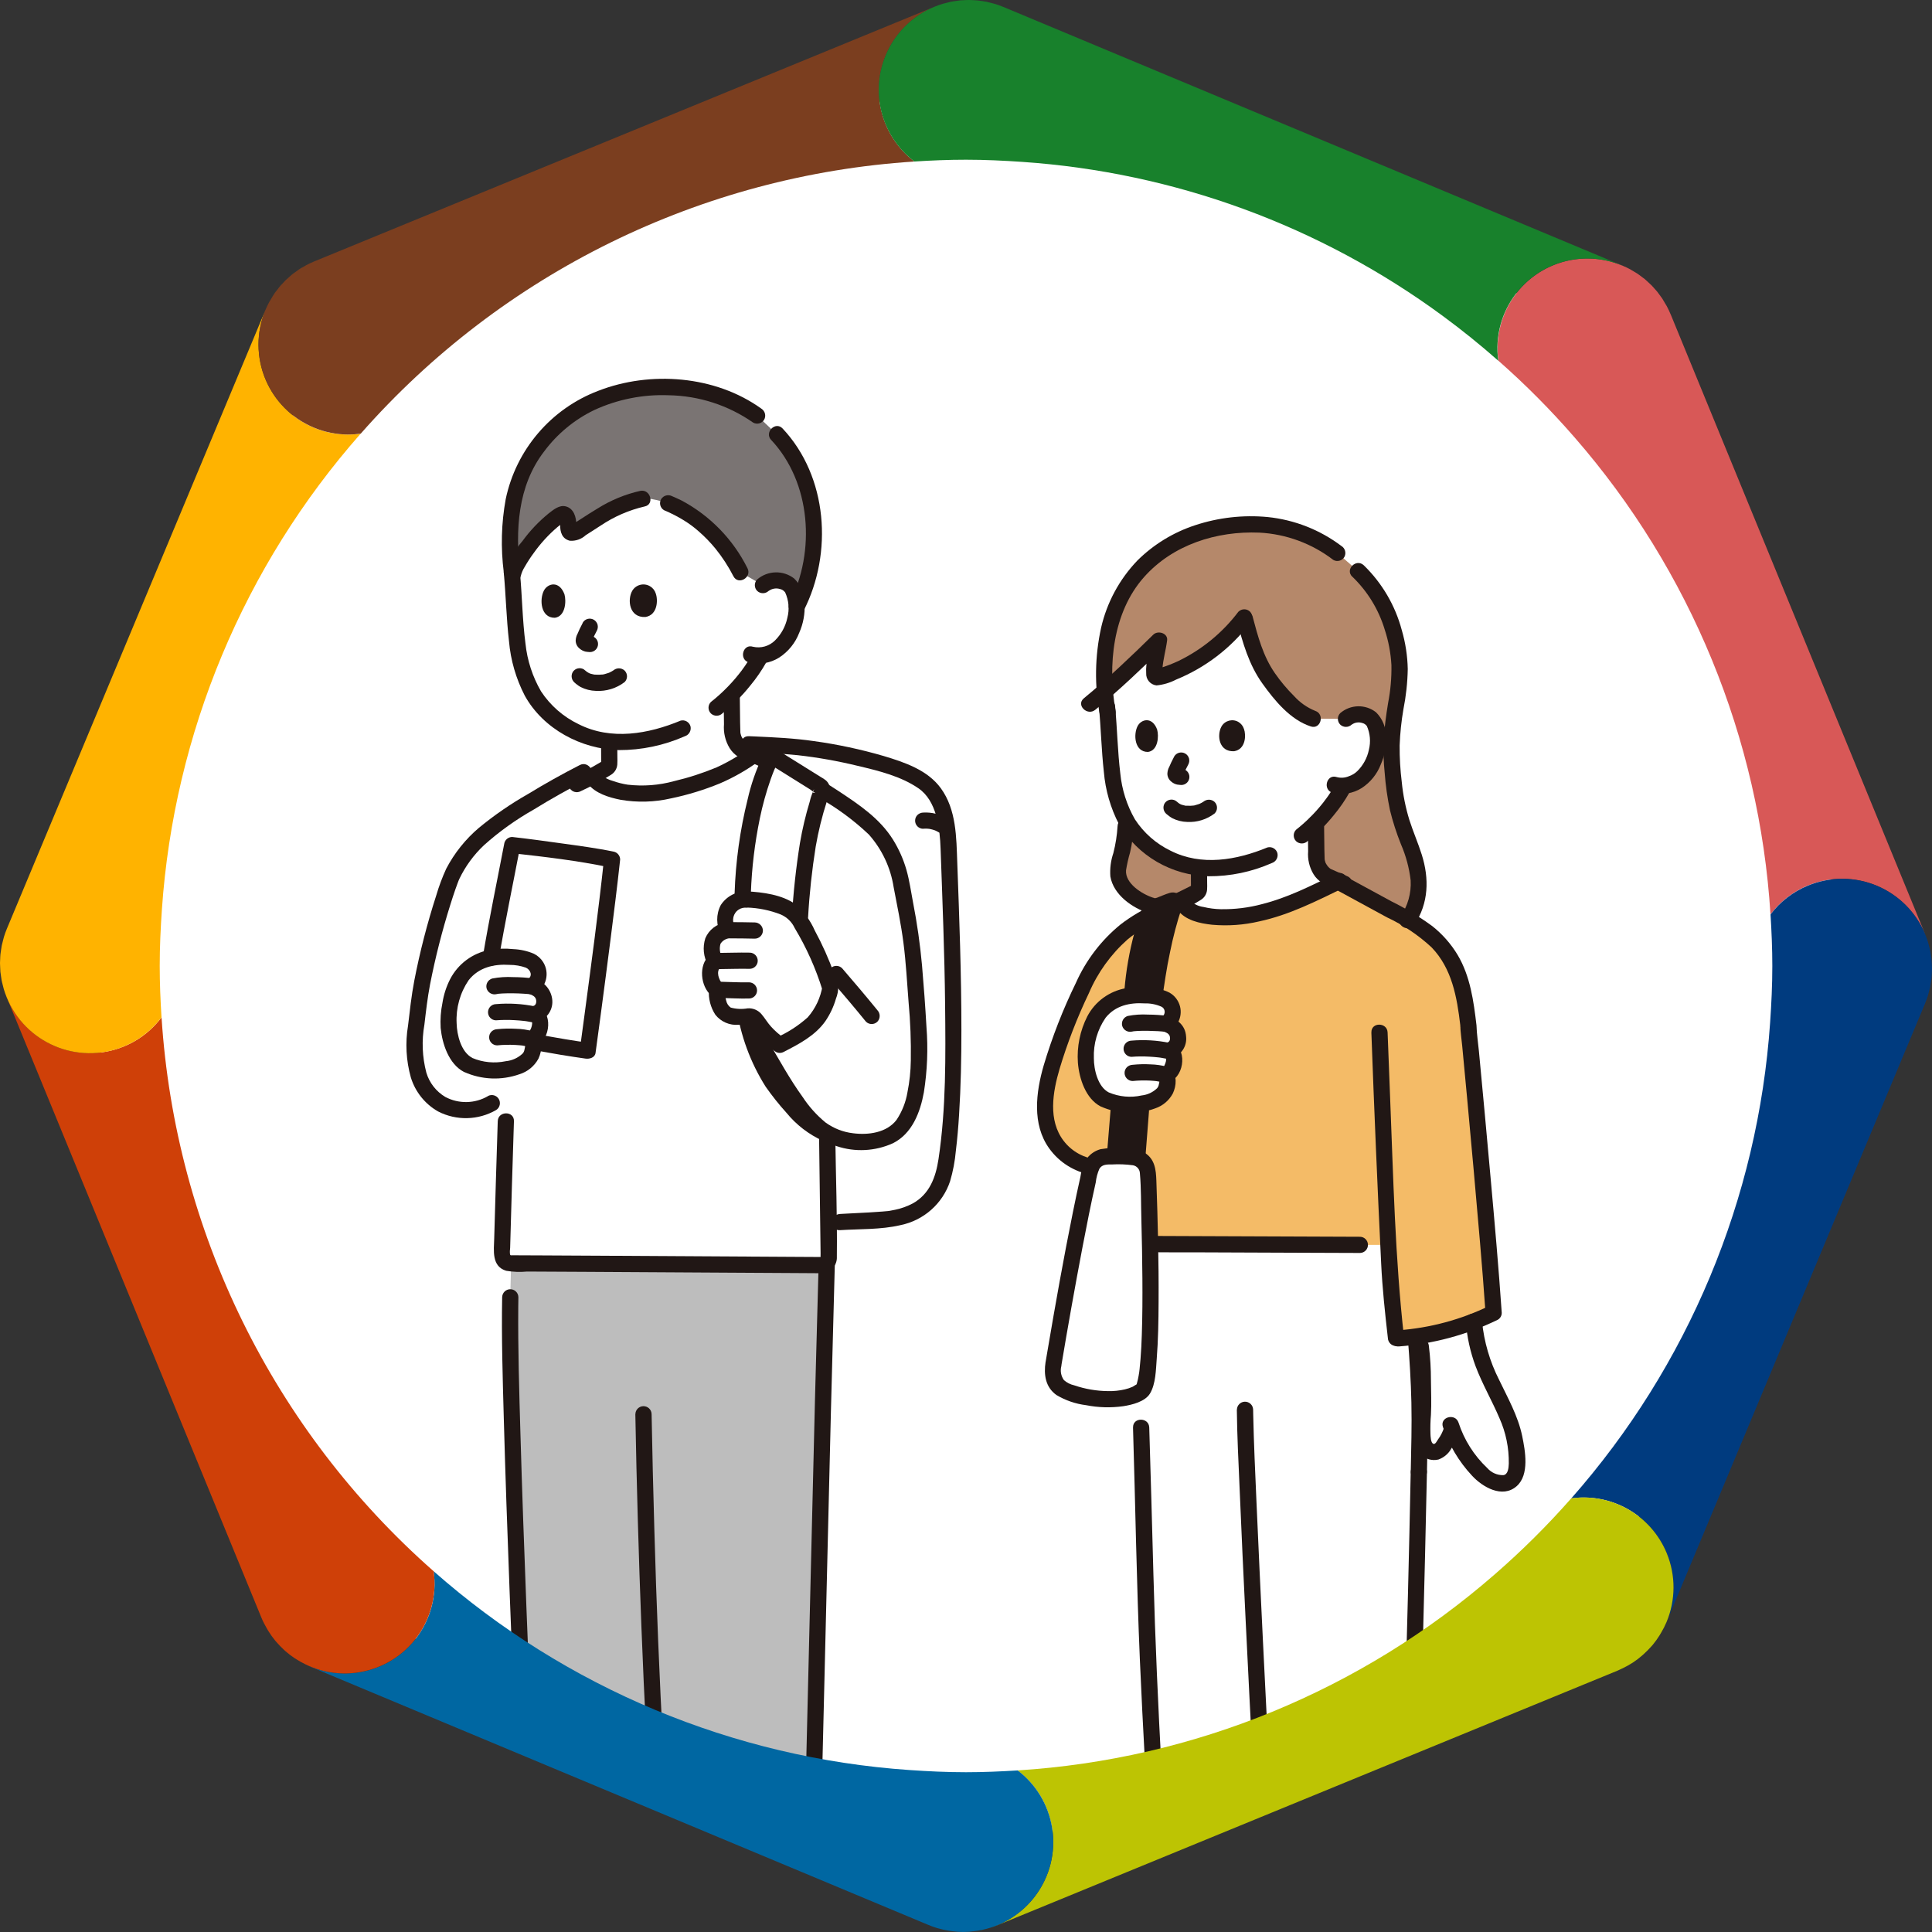 <?xml version="1.0" encoding="UTF-8"?>
<svg id="_レイヤー_1" data-name="レイヤー_1" xmlns="http://www.w3.org/2000/svg" width="600" height="600" xmlns:xlink="http://www.w3.org/1999/xlink" viewBox="0 0 600 600">
  <rect x="0" y="0" width="600" height="600" fill="#333333" stroke="none"/>
  <defs>
    <clipPath id="clippath">
      <ellipse cx="300" cy="299.99" rx="270" ry="270" fill="none"/>
    </clipPath>
    <clipPath id="clippath-1">
      <rect width="600" height="600" fill="none"/>
    </clipPath>
  </defs>
  <g id="_グループ_111" data-name="グループ_111">
    <ellipse id="_楕円形_1" data-name="楕円形_1" cx="300" cy="299.99" rx="270" ry="270" fill="#fff"/>
    <g clip-path="url(#clippath)">
      <g id="_マスクグループ_1" data-name="マスクグループ_1">
        <g id="_11159_color">
          <path id="_パス_454" data-name="パス_454" d="M232.6,231.15s11.6.47,15.44.91c9.9,1.12,33.67,5.33,40.52,12.27,4.68,4.74,5.85,12.49,6.03,17.73.89,26.01,3.18,72.53-.69,98.6-1.11,7.49-4.05,15.87-17.44,17.89-2.56.39-13.09.83-15.6,1l-7.09.34-21.18-148.74Z" fill="#fff"/>
          <path id="_パス_455" data-name="パス_455" d="M181.49,392.46c-10.24-.06-18.66-.1-22.8-.11-1.56,0-2.82-1.26-2.82-2.82,0-.02,0-.05,0-.07.27-11.26,1.23-41.26,1.23-41.26l-4.26-5.63c-4.67,2.69-10.36,2.91-15.23.6-6.36-3.24-9.94-10.8-8.56-22.84.23-1.99.47-4,.72-6.04,1.17-13.24,8.58-38.7,11.16-43.53,1.65-3.06,3.67-5.9,6.02-8.45,2.55-2.69,5.38-5.1,8.44-7.18,8.32-5.64,16.98-10.77,25.93-15.34l1.32-.68,2.09,3.02c1.42,2.06,7.05,3.62,9.53,3.99,8.32,1.23,15.93-.91,23.93-3.51,5.95-1.86,11.53-4.76,16.46-8.57,11.25,5.38,21.98,11.79,32.05,19.14,3.61,2.5,6.63,5.76,8.85,9.55,1.9,3.21,3.26,6.7,4.05,10.34,2.03,9.22,3.47,18.57,4.33,27.97.34,6.7,1.5,17.35,1.49,24.05-.01,7.73-.34,15.77-3.95,22.6s-12.47,8.1-19.95,6.17c-1.63-.41-3.19-1.04-4.64-1.89,0,0,.4,30.05.5,38.7.02,1.22-.96,2.23-2.18,2.24-.02,0-.03,0-.05,0-9.58-.07-47.56-.3-73.66-.44Z" fill="#fff"/>
          <path id="_パス_456" data-name="パス_456" d="M152.44,297.45c1.36-8.12,5.81-30.64,6.64-34.99,4.82.53,24.31,3.08,31,4.5-1.66,15.56-5.95,47.72-7.55,59.39-4.09-.57-10.68-1.65-15.2-2.48l-14.89-26.42Z" fill="#fff"/>
          <path id="_パス_459" data-name="パス_459" d="M159.61,185.74c.25,3.62.47,7.17.72,10.55.75,10.15,3.5,19.42,10.38,25.47,5.09,4.73,11.57,7.7,18.47,8.47v.44c.01,2.5.02,3.64.03,6.14.15.73-.24,1.47-.93,1.76-1.26.77-2.54,1.51-3.84,2.22-.72,2.68,6.83,4.86,9.81,5.3,8.32,1.23,15.93-.91,23.93-3.51,5.73-1.78,11.1-4.54,15.88-8.15l-3.68-1.62c-1.9-1.41-3.01-3.64-3-6-.05-2.12-.12-7.23-.15-11.11v-.1c2.12-2.15,4.07-4.46,5.83-6.92,0,0,1.93-2.75,2.77-4.34l.35-.8c1.88-.23,3.68-.9,5.24-1.97,2.45-2.02,4.25-4.72,5.16-7.76.58-1.75.85-3.58.81-5.42,7.26-14,7.24-33.2-.91-46.85-2.48-4.16-4.56-5.98-8.86-10.55-8.92-7.24-20.13-11.07-31.61-10.8-13.6-.06-27.74,5.22-35.95,14.79-5.41,5.63-9.07,12.7-10.53,20.37-1.46,7.36-1.66,14.92-.57,22.35.25,2.68.46,5.37.65,8.02Z" fill="#fff"/>
          <path id="_パス_460" data-name="パス_460" d="M160.64,150.96c-.41,1.36-.78,2.82-1.1,4.4-1.46,7.36-1.66,14.92-.58,22.35l.16,1.42.18-.89c.86-4.15,9.22-15.38,15.09-18.46.69-.36,1.57.13,1.85,1.28.23.9.29,1.83.18,2.75-.14.78.38,1.52,1.16,1.66.3.05.61.01.89-.12,4.19-2.33,12.31-8.87,21.06-10.48l.96-.18c2.38.3,4.73.84,7,1.6,2.53,1.1,14.2,5.55,22.46,21.43l6.98,4.02c1.18-1.02,2.71-1.54,4.26-1.47,1.98-.08,3.86.91,4.91,2.6.89,1.71,1.33,3.63,1.29,5.56,7.25-14,7.24-33.2-.91-46.84-1.46-2.44-3.21-4.7-5.22-6.72l-6.13-5.79c-8.54-5.95-18.73-9.04-29.13-8.86-13.59-.08-27.73,5.2-35.94,14.77-4.32,4.53-7.55,10-9.42,15.97Z" fill="#7a7473"/>
          <path id="_パス_461" data-name="パス_461" d="M415.33,171.74c-7.91-6.16-17.75-9.3-27.77-8.85-14.4.38-26.11,5.66-34.08,14.6-4.71,5.64-7.94,12.36-9.4,19.55-1.42,7.99-1.45,16.18-.09,24.18l5.6,35.37c-.37,4.25-1.12,8.45-2.24,12.56-1.26,5.47,5.03,10.5,10.16,12.07l79.6,4.63c2.1-3.05,3.32-6.62,3.51-10.32.33-7.9-4.15-15.11-6.09-22.78-1.33-5.74-2.1-11.59-2.32-17.48-.16-4.05.07-8.1.68-12.1.53-4.38,1.57-8.63,1.76-13.08.16-4.14-.29-8.28-1.33-12.29-1.77-7.81-5.79-14.93-11.56-20.48" fill="#b5886a"/>
          <path id="_パス_462" data-name="パス_462" d="M359.05,203.97c-.65,3.48-1.11,6.84.6,6.33,10.74-3.1,20.15-9.65,26.8-18.64,1.2,5.13,2.87,10.14,5,14.97,2.43,4.55,10.02,14.63,16.32,16.55l10.24.09c1.12-.97,2.57-1.47,4.05-1.4,1.89-.08,3.67.86,4.67,2.47,1.48,3.29,1.64,7.03.45,10.44-.87,2.89-2.57,5.46-4.91,7.38-1.48,1.01-3.18,1.65-4.95,1.87l-.37.75c-.79,1.51-2.62,4.13-2.62,4.13-1.71,2.38-3.6,4.61-5.66,6.69.03,3.69.09,8.55.14,10.58,0,2.25,1.05,4.38,2.86,5.72l4.07,1.8c-4.84,2.55-9.81,4.84-14.88,6.89-8,3.05-17.36,5.16-25.43,3.96-2.93-.43-7.98-1.71-8.12-4.74,1.41-.77,2.8-1.57,4.18-2.4.27-.14.5-.33.68-.57.17-.34.25-.73.21-1.11-.01-2.39-.02-3.47-.03-5.86v-.47c-6.49-.79-12.56-3.6-17.36-8.05-6.54-5.76-9.16-14.57-9.87-24.23-.37-5.05-.66-10.49-1.14-15.97-.38-2.17-.65-4.36-.8-6.56,5.6-4.91,11.39-10.42,16.78-15.72-.16,1.37-.56,3.26-.9,5.11Z" fill="#fff"/>
          <path id="_パス_463" data-name="パス_463" d="M238.72,183.52c1.03-.75,2.35-.97,3.56-.58.25.05.5.15.72.28.09.06.62.44.27.16.21.18.4.38.58.58-.4-.45-.07-.11,0,.04,1.12,2.47,1.36,5.24.67,7.86-.56,2.67-1.9,5.12-3.84,7.04-1.8,1.79-4.38,2.52-6.85,1.95-3.09-1-4.41,3.86-1.34,4.85,3.24.83,6.68.29,9.51-1.5,2.82-1.84,4.99-4.52,6.2-7.67,1.26-2.83,1.83-5.93,1.67-9.03.04-2.94-1.13-5.77-3.22-7.83-3.41-2.66-8.22-2.54-11.5.28-.97.99-.97,2.57,0,3.56.99.95,2.56.95,3.56,0h0Z" fill="#211715"/>
          <path id="_パス_464" data-name="パス_464" d="M178.73,212.22c-.85-.62-.16-.1.13.13.45.38.93.71,1.44,1,1.49.76,3.13,1.17,4.8,1.21,3.19.18,6.35-.8,8.89-2.74.98-.98.98-2.57,0-3.56-1-.94-2.56-.94-3.56,0,.8-.63.27-.21.06-.07-.18.12-.36.23-.54.33-.23.13-.46.24-.69.35-.39.2.43-.15.13-.05-.15.05-.29.11-.44.17-.32.11-.65.21-.98.3-.32.12-.66.18-1,.2.6.06.05,0-.13,0-.21.02-.43.03-.64.04-.43.02-.86,0-1.29-.02-.19.01-.39,0-.58-.05l.31.04c-.11-.02-.23-.04-.34-.06-.28-.05-.56-.12-.83-.2-.13-.04-.26-.09-.4-.13-.88-.34-1.87.09-2.21.97-.34.88.09,1.87.97,2.21.88.34,1.87-.09,2.21-.97.31-.8-.02-1.72-.78-2.12-.17-.13-.42-.2-.6-.31s-.32-.2-.48-.31c-.44-.3.52.44.08.06-.32-.27-.63-.53-.97-.78-1.2-.7-2.75-.3-3.45.9-.66,1.21-.26,2.72.9,3.44h0Z" fill="#211715"/>
          <path id="_パス_465" data-name="パス_465" d="M203.65,184.32c.74,1.99.61,6.67-3.2,7.29-5.07.27-5.67-5.35-4.12-8.1,1.11-1.92,3.57-2.58,5.5-1.47.87.5,1.53,1.32,1.83,2.28Z" fill="#211715"/>
          <path id="_パス_466" data-name="パス_466" d="M175.3,184.57c.6,2.06.36,6.84-2.99,7.29-4.44.03-4.82-5.73-3.39-8.46,1.17-2.24,4.74-3.21,6.38,1.16Z" fill="#211715"/>
          <path id="_パス_467" data-name="パス_467" d="M224.73,215.7c.03,3.07.06,6.14.11,9.21-.21,2.6.4,5.21,1.76,7.44.69,1.11,1.64,2.04,2.75,2.73.65.32,1.34.59,2,.88l3.83,1.69c1.21.65,2.71.26,3.44-.9.69-1.2.29-2.74-.9-3.44l-3.48-1.53-2.08-.92c-.16-.07-.32-.13-.47-.2.48.25-.01-.07-.19-.25s-.47-.48-.55-.58c-.17-.22-.33-.46-.46-.71-.09-.15-.17-.3-.25-.46.08.22.07.2-.03-.08-.07-.22-.14-.44-.2-.67-.03-.15-.06-.29-.09-.44.04.3.04.3.01,0-.04-1.02-.06-2.05-.08-3.07-.05-2.9-.08-5.79-.1-8.69-.04-1.39-1.2-2.48-2.59-2.44-1.33.04-2.41,1.11-2.44,2.44h.01Z" fill="#211715"/>
          <path id="_パス_468" data-name="パス_468" d="M181,193.39c-.69,1.29-1.32,2.61-1.87,3.96l.25-.6c-.35.66-.56,1.4-.6,2.15,0,.96.42,1.86,1.16,2.47.54.49,1.2.83,1.91,1,.46.09.91.1,1.37.14,1.39,0,2.52-1.13,2.51-2.52,0-.67-.27-1.3-.74-1.78l-.51-.4c-.39-.23-.82-.34-1.27-.34-.21-.02-.43-.02-.64-.04l.67.09c-.15-.02-.3-.06-.44-.12l.6.25c-.15-.07-.29-.15-.42-.24l.5.4c-.1-.07-.19-.15-.28-.24l.4.51c-.04-.05-.08-.11-.1-.18l.25.6s-.03-.09-.03-.13l.09.67c-.01-.1-.01-.19,0-.29l-.09.67c.04-.21.09-.41.18-.6l-.25.6c.13-.3.26-.6.38-.9l-.25.6c.46-1.09,1-2.15,1.55-3.2.33-.59.42-1.28.25-1.94-.18-.63-.59-1.17-1.16-1.51-1.2-.7-2.74-.3-3.44.9,0,0,0,0,0,0v.02Z" fill="#211715"/>
          <path id="_パス_469" data-name="パス_469" d="M224.31,221.57c3.21-2.53,6.12-5.43,8.67-8.63,1.9-2.28,3.58-4.73,5.04-7.32.75-1.17.4-2.73-.77-3.47-1.17-.75-2.73-.4-3.47.77-.03.05-.06.1-.09.16-.7,1.27-1.48,2.5-2.31,3.69-.77,1.13-1.38,1.92-2.1,2.81-2.51,3.12-5.36,5.95-8.51,8.43-.98.98-.98,2.57,0,3.56,1,.94,2.56.94,3.56,0h0Z" fill="#211715"/>
          <path id="_パス_470" data-name="パス_470" d="M211.34,223.81c-10,4.15-21.57,6.2-31.64,1.09-4.75-2.27-8.79-5.8-11.68-10.2-2.64-4.55-4.28-9.61-4.83-14.84-.96-7.33-1.03-14.8-1.72-22.15-.04-1.37-1.14-2.48-2.52-2.52-1.39.01-2.51,1.13-2.51,2.52.67,7.12.81,14.29,1.63,21.4.51,5.91,2.18,11.67,4.91,16.94,5.73,10.36,17.55,16.62,29.2,16.9,7.06.02,14.04-1.45,20.49-4.3,1.31-.4,2.08-1.75,1.77-3.09-.38-1.33-1.75-2.12-3.09-1.76h-.01Z" fill="#211715"/>
          <path id="_パス_471" data-name="パス_471" d="M161.48,177.71c-1.42-13-.8-26.69,7.5-37.5,4.08-5.49,9.43-9.91,15.6-12.88,7.22-3.32,15.12-4.89,23.06-4.58,9.4.15,18.53,3.1,26.24,8.48,1.2.69,2.73.29,3.44-.9.67-1.2.27-2.72-.9-3.44-14.27-10.26-34.4-11.82-50.62-5.52-14.69,5.58-25.53,18.27-28.75,33.66-1.36,7.49-1.56,15.14-.6,22.68.04,1.37,1.14,2.47,2.51,2.52,1.39-.01,2.51-1.13,2.51-2.52Z" fill="#211715"/>
          <path id="_パス_472" data-name="パス_472" d="M206.23,158.45c2.15.9,4.23,1.97,6.21,3.19,1.61.99,3.13,2.12,4.54,3.37,1.87,1.63,3.6,3.41,5.18,5.33,2.17,2.68,4.05,5.58,5.62,8.64,1.51,2.87,5.85.33,4.34-2.54-4.47-8.95-11.61-16.29-20.44-21-.96-.48-1.94-.9-2.92-1.33-1.21-.65-2.71-.26-3.44.9-.69,1.2-.29,2.73.9,3.44h0Z" fill="#211715"/>
          <path id="_パス_473" data-name="パス_473" d="M161.73,178.91c.25-1.04.68-2.03,1.26-2.93.84-1.47,1.76-2.89,2.77-4.25,2.12-2.98,4.59-5.68,7.37-8.05.47-.39.95-.75,1.46-1.08.65-.42,1.24-.4.02-.68-1.4-.33-.6-.29-.68.35,0,.24,0,.48.03.73-.02,2.22.56,4.32,3,4.93,1.81.14,3.6-.48,4.93-1.71,1.56-1,3.09-2.01,4.66-3,4.15-2.79,8.77-4.8,13.64-5.93,3.17-.62,1.83-5.47-1.34-4.85-4.7,1.06-9.18,2.91-13.26,5.47-1.75,1.04-3.45,2.14-5.16,3.25-.7.45-1.4.9-2.1,1.34-.14.09-.9.43-.91.54.02-.34,1.31.46,1.25.45.24.46.34.43.29-.08l.02-.42c.01-2.32-.75-5.11-3.31-5.74-1.97-.49-3.8,1.05-5.26,2.18-3.07,2.5-5.81,5.38-8.14,8.58-2.43,2.79-4.27,6.04-5.4,9.57-.72,3.15,4.13,4.5,4.85,1.34h0Z" fill="#211715"/>
          <path id="_パス_474" data-name="パス_474" d="M180.39,245.69c3.21-1.48,6.33-3.16,9.32-5.04,1.15-.69,1.9-1.89,2-3.23.07-.78.02-1.58.02-2.37,0-1.46-.02-2.92-.03-4.38.04-1.39-1.06-2.55-2.44-2.59-1.39-.04-2.55,1.06-2.59,2.44,0,.05,0,.09,0,.14,0,1.33.01,2.67.02,4,0,.71.02,1.43.01,2.15,0,.1-.1.6,0,.27.04-.22.13-.42.26-.6.22-.25.2-.17-.06,0l-.52.31c-2.77,1.66-5.62,3.18-8.54,4.57-1.19.7-1.6,2.24-.9,3.44.72,1.17,2.24,1.57,3.44.9v-.02Z" fill="#211715"/>
          <path id="_パス_475" data-name="パス_475" d="M361.08,607.25c-1-29.53-4.38-78.6-5.09-106.46-.46-17.88-1.02-38.14-1.6-57.45,0,0-.83-35.83-1.32-57.07l1.42.04c2.45.07,46.45.22,67.92.3h19.63c-.53,26.6-1.4,70.5-1.4,70.5-1.25,62.04-3.95,143.05-4.23,154.2-2.69,2.6-12.34,3.8-18.93,4.15-7.07.37-14.26.48-21.51-2.09-5.91,1.76-22.88,2.52-32.39.18-1.32-.31-2.28-1.44-2.38-2.79-.04-1.14-.08-2.32-.12-3.52Z" fill="#fff"/>
          <path id="_パス_476" data-name="パス_476" d="M469.24,442.73c-2.6-7.39-6.94-13.88-9.32-21.26-.4-1.24-.87-3.12-1.27-5.07-.43-1.98-.73-3.98-.91-6-5.36,2.06-10.93,3.55-16.6,4.44l.09,3.29c.57,5.77.81,11.57.72,17.37.14,3.98-.72,8.03,0,11.82.33,1.71.95,2.93,2.28,3.4,1.21.49,2.6.1,3.38-.94,1.55-1.74,2.69-3.8,3.34-6.04,1.74,4.75,4.43,9.09,7.92,12.75,1.52,1.83,3.52,3.2,5.76,3.98,3.3.63,5.52-.2,6.24-3.98.43-4.65-.13-9.34-1.64-13.76Z" fill="#fff"/>
          <path id="_パス_478" data-name="パス_478" d="M413.36,274.87c-4.06,2.13-8.23,4.04-12.5,5.71-8,3.05-17.36,5.16-25.43,3.96-2.4-.35-6.23-1.28-7.61-3.27l-1.2-1.74c-4.7,2.29-10.16,4.88-13.54,7.04-9.36,6-13.71,12.77-18.76,24.29-3.7,8.6-8.27,20.23-9.31,27.44-.85,4.45-.52,9.04.95,13.32,1.91,4.74,5.76,8.44,10.58,10.15,5.05,1.61,10.46,1.63,15.53.07.3,6.85.4,14.1.51,24.23v.18l1.9.06c2.45.07,46.45.22,67.92.3h8.78c.11,2.3.2,4.47.31,6.47.3,6.2,1.07,13.82,2.07,22.6,10.53-.66,20.83-3.38,30.31-8-1.89-27.56-7.97-90.35-7.84-89.26-1.36-11.63-2.97-20.38-11.95-28.17-3.06-2.47-6.39-4.6-9.91-6.36l-18.61-10.13c-.75.38-1.48.74-2.19,1.1Z" fill="#f4bb67"/>
          <path id="_パス_479" data-name="パス_479" d="M354.31,345.11c-.36,4.56-.75,9.83-1.12,14.37-2.22-.18-4.63-.32-6.95-.35l1.17-14.37s4.33-36.68,4.31-37.37c.06-4.96.85-9.89,2.36-14.62.82-3.3,1.84-6.54,3.04-9.72.23-.56.68-.99,1.25-1.2l5.67-2.14c.33-.12.7.05.82.38.06.15.05.31,0,.46-1.6,4.19-2.82,10.96-3.85,14.21-1.08,6.22-1.6,8.7-2.57,15.4l-4.11,34.94Z" fill="#211715"/>
          <path id="_パス_480" data-name="パス_480" d="M165.21,602.98c-1.22-33.12-7.4-165.21-6.75-200.16,0,0,.13-5.17.27-10.47,14.82.05,83.1.46,96.42.54h1.6c-1.9,67.32-3.54,148.65-5.44,215.89-8.39,2.66-17.11,4.14-25.91,4.4-5.83.09-11.62-.98-17.05-3.12-.07-.71-.14-1.42-.21-2.14l-9.8,1.93c-8.24,2.65-21.35,1.8-30.23.75-1.53-.18-2.7-1.46-2.75-3-.04-1.21-.09-2.75-.16-4.61Z" fill="#bdbdbd"/>
          <path id="_パス_481" data-name="パス_481" d="M239.5,136.63c12.4,13.22,13.83,34.66,5.73,50.51-1.47,2.88,2.87,5.43,4.34,2.54,9.16-17.91,7.49-41.68-6.52-56.6-2.22-2.37-5.77,1.2-3.56,3.56h0Z" fill="#211715"/>
          <path id="_パス_482" data-name="パス_482" d="M384.14,192.79c1.8,6.84,3.72,13.62,7.88,19.44,3.77,5.27,8.68,11.31,15.08,13.38,3.09,1,4.4-3.85,1.34-4.85-2.5-1.01-4.73-2.57-6.53-4.57-2.21-2.19-4.21-4.57-5.98-7.13-3.67-5.28-5.29-11.45-6.92-17.6-.43-1.32-1.85-2.05-3.17-1.62-1.24.4-1.97,1.69-1.68,2.96h0Z" fill="#211715"/>
          <path id="_パス_483" data-name="パス_483" d="M384.63,189.93c-4.91,6.52-11.31,11.78-18.65,15.34-1.81.84-3.67,1.57-5.57,2.16-.49.09-.98.23-1.44.43.76-.14,1.52.2,1.92.85l.12.29c-.06-.27-.07-.25-.02.05l-.02-.24c-.01-.33,0-.66.02-.98.19-3,1.09-5.97,1.47-8.96.29-2.27-2.88-3.17-4.29-1.78-6.96,6.83-14.03,13.58-21.58,19.78-2.5,2.06,1.07,5.6,3.56,3.56,7.55-6.2,14.62-12.95,21.58-19.78l-4.3-1.77c-.38,3.03-1.72,6.82-1.47,10.19-.11,1.91,1.29,3.58,3.2,3.79,2.12-.2,4.19-.82,6.08-1.8,9.08-3.7,17.01-9.76,22.96-17.55.94-1,.94-2.56,0-3.56-.99-.97-2.57-.97-3.56,0v-.02Z" fill="#211715"/>
          <path id="_パス_484" data-name="パス_484" d="M369.81,275.14c-7.38,3.8-15.24,6.87-21.85,11.99-5.96,4.87-10.69,11.06-13.82,18.09-4.03,8.25-7.37,16.82-10,25.62-2.43,8.33-3.69,18.33,1.7,25.81,6.58,9.14,18.6,10.55,28.68,7.04,3.04-1.06,1.73-5.92-1.34-4.85-7.73,2.69-17.45,2.5-22.85-4.53-4.92-6.4-3.38-15.2-1.27-22.36,2.42-8.07,5.47-15.93,9.11-23.53,2.72-6.37,6.82-12.06,12-16.66,6.51-5.4,14.72-8.44,22.17-12.27,2.88-1.48.34-5.82-2.54-4.34h.01Z" fill="#211715"/>
          <path id="_パス_485" data-name="パス_485" d="M365.64,282.54c2.54,3.31,6.87,4.22,10.82,4.65,4.89.43,9.81.08,14.59-1.04,9.37-2.01,17.75-6.31,26.3-10.45,2.91-1.41.36-5.75-2.54-4.34-7.49,3.63-14.77,7.38-22.89,9.43-4.18,1.12-8.49,1.64-12.82,1.57-1.8-.04-3.58-.27-5.33-.69-1.4-.18-2.71-.76-3.79-1.66-.73-1.16-2.24-1.56-3.44-.9-1.19.71-1.6,2.24-.9,3.44h0Z" fill="#211715"/>
          <path id="_パス_486" data-name="パス_486" d="M406.15,255.58c.02,2.93.06,5.86.1,8.79-.2,2.5.39,5.01,1.7,7.16.67,1.08,1.59,1.98,2.67,2.64.63.31,1.28.56,1.92.84l3.65,1.6c1.21.65,2.71.26,3.44-.9.69-1.2.29-2.73-.9-3.44l-3.31-1.46-2-.88c-.15-.07-.31-.13-.45-.2.5.25.03-.03-.16-.22-.12-.11-.23-.23-.34-.35-.2-.26-.26-.32-.17-.18-.16-.21-.31-.44-.44-.67-.08-.14-.16-.29-.23-.44.09.24.09.22-.01-.05-.07-.21-.13-.42-.18-.64-.03-.13-.06-.27-.08-.42.04.32.04.33.02.04-.03-.98-.06-1.95-.08-2.93-.04-2.77-.08-5.53-.1-8.29-.04-1.39-1.2-2.48-2.59-2.44-1.33.04-2.41,1.11-2.44,2.44h0Z" fill="#211715"/>
          <path id="_パス_487" data-name="パス_487" d="M364.01,284.29c3.07-1.41,6.04-3.02,8.9-4.81,1.13-.68,1.86-1.87,1.96-3.18.07-.75.02-1.51.02-2.26,0-1.39-.02-2.78-.02-4.18.04-1.39-1.06-2.55-2.44-2.59-1.39-.04-2.55,1.06-2.59,2.44,0,.05,0,.09,0,.14,0,1.27,0,2.54.02,3.8,0,.68.02,1.37.01,2.05,0,.11-.1.59.01.24.04-.23.14-.45.28-.64.2-.24.25-.2-.04-.03l-.5.3c-2.65,1.58-5.36,3.03-8.15,4.36-1.19.7-1.6,2.24-.9,3.44.72,1.17,2.24,1.57,3.44.9h0Z" fill="#211715"/>
          <path id="_パス_488" data-name="パス_488" d="M358.17,278.81c-3.51-1.12-8.78-4.44-8.47-8.53.3-1.87.72-3.71,1.25-5.53.62-2.68,1-5.41,1.15-8.16.11-3.24-4.92-3.23-5.03,0-.17,2.82-.61,5.62-1.31,8.35-.79,2.33-1.11,4.8-.93,7.25.97,5.73,6.84,9.81,12.01,11.45,3.09.98,4.42-3.87,1.34-4.85Z" fill="#211715"/>
          <path id="_パス_489" data-name="パス_489" d="M416.6,169.57c-6.68-5.04-14.61-8.15-22.93-9-7.6-.72-15.27.15-22.53,2.55-6.75,2.21-12.89,5.97-17.93,10.97-5.56,5.81-9.45,13.01-11.25,20.85-1.95,8.86-2.09,18.03-.4,26.95.38,1.33,1.76,2.12,3.1,1.76,1.32-.39,2.1-1.76,1.76-3.1-2.44-13.86-.87-30.34,8.84-41.29,8.97-10.12,22.57-14.39,35.83-13.85,8.34.43,16.36,3.39,22.98,8.48,1.19.68,2.71.29,3.42-.89.67-1.2.27-2.72-.9-3.44h0Z" fill="#211715"/>
          <path id="_パス_490" data-name="パス_490" d="M419.78,225.05c.94-.69,2.16-.89,3.27-.52.18.05.37.11.55.18-.2-.07-.16-.05.11.08.13.08.58.42.24.13.2.17.36.37.55.55-.43-.43-.1-.15-.01.01,1.03,2.32,1.25,4.92.63,7.38-.52,2.52-1.78,4.84-3.62,6.64-.74.71-1.63,1.25-2.61,1.57-1.2.51-2.53.6-3.79.25-3.09-1-4.41,3.86-1.34,4.85,3.12.8,6.42.28,9.14-1.44,2.7-1.77,4.78-4.34,5.93-7.36,1.21-2.71,1.76-5.67,1.6-8.63.03-2.83-1.08-5.55-3.1-7.54-3.29-2.57-7.94-2.46-11.11.27-.97.99-.97,2.57,0,3.56.99.95,2.56.95,3.56,0h0Z" fill="#211715"/>
          <path id="_パス_491" data-name="パス_491" d="M362.56,253c-.85-.62-.2-.13.09.11.43.37.9.7,1.4.98,1.44.73,3.02,1.13,4.63,1.17,3.07.17,6.1-.77,8.54-2.64.98-.98.98-2.57,0-3.56-1-.94-2.56-.94-3.56,0,.81-.63.29-.23.08-.09-.17.11-.34.22-.52.32-.22.12-.44.23-.66.33-.38.19.45-.16.16-.06-.14.05-.28.11-.42.16-.31.11-.62.2-.93.28-.31.12-.63.19-.96.2.36-.04.39-.05.1-.02l-.2.02c-.2.02-.4.03-.6.04-.4.01-.82,0-1.23-.02-.13,0-.46.02-.55-.05l.33.04c-.11-.02-.21-.03-.32-.05-.27-.05-.54-.12-.8-.2-.13-.04-.25-.08-.38-.13-.4-.13.1.02.2.1-.17-.11-.4-.18-.57-.29s-.31-.2-.46-.3c-.18-.13-.36-.36.26.2-.05-.05-.11-.09-.16-.13-.31-.27-.62-.52-.95-.75-1.2-.7-2.74-.29-3.44.9-.66,1.21-.26,2.72.9,3.44h0Z" fill="#211715"/>
          <path id="_パス_492" data-name="パス_492" d="M386.32,226.36c.71,1.89.58,6.35-3.05,6.94-4.83.25-5.4-5.09-3.92-7.7,1.05-1.83,3.39-2.46,5.22-1.41.83.48,1.46,1.26,1.74,2.17Z" fill="#211715"/>
          <path id="_パス_493" data-name="パス_493" d="M359.36,226.59c.57,1.96.34,6.5-2.84,6.93-4.22.03-4.58-5.44-3.22-8.04,1.11-2.13,4.52-3.06,6.07,1.11Z" fill="#211715"/>
          <path id="_パス_494" data-name="パス_494" d="M364.67,234.92c-.66,1.24-1.26,2.5-1.8,3.8l.25-.6c-.35.65-.54,1.37-.58,2.11-.01.94.41,1.84,1.13,2.44.53.48,1.17.82,1.87.98.45.08.88.1,1.33.14,1.39,0,2.52-1.13,2.51-2.52,0-.67-.27-1.3-.74-1.78l-.51-.4c-.39-.23-.82-.34-1.27-.34-.2-.02-.4-.02-.6-.04l.67.09c-.14-.02-.28-.06-.42-.11l.6.25c-.14-.06-.27-.14-.4-.23l.51.4c-.09-.07-.18-.15-.26-.23l.4.51c-.04-.05-.07-.11-.1-.17l.25.6s-.03-.08-.03-.13l.09.67c-.01-.09-.01-.18,0-.27l-.09.67c.03-.19.09-.38.17-.57l-.25.6.38-.88-.25.6c.44-1.04.95-2.05,1.48-3.04.33-.59.42-1.28.25-1.94-.18-.63-.59-1.17-1.16-1.5-1.2-.7-2.74-.3-3.44.9,0,0,0,0,0,0h0Z" fill="#211715"/>
          <path id="_パス_495" data-name="パス_495" d="M406.06,261.25c3.05-2.41,5.82-5.16,8.25-8.2,1.81-2.18,3.42-4.52,4.81-7,.7-1.2.3-2.74-.9-3.44-1.2-.7-2.74-.3-3.44.9-.67,1.21-1.4,2.38-2.2,3.51-.18.27-.37.54-.57.8-.28.38-.56.76-.85,1.13.21-.28-.02.03-.11.15-.15.19-.29.38-.44.56-2.39,2.97-5.1,5.66-8.1,8.02-.98.98-.98,2.57,0,3.56,1,.94,2.56.94,3.56,0v.02Z" fill="#211715"/>
          <path id="_パス_496" data-name="パス_496" d="M393.61,263.18c-9.54,3.95-20.54,5.89-30.13.99-4.49-2.17-8.3-5.54-11.02-9.72-2.51-4.38-4.05-9.23-4.54-14.25-.84-6.88-.95-13.85-1.6-20.75-.04-1.37-1.14-2.48-2.52-2.52-1.39,0-2.51,1.13-2.52,2.52.63,6.73.78,13.52,1.53,20.25.48,5.69,2.08,11.23,4.71,16.3,5.85,9.81,16.35,15.91,27.78,16.13,6.76.04,13.46-1.36,19.65-4.09,1.31-.41,2.08-1.76,1.76-3.1-.38-1.34-1.76-2.12-3.1-1.76h0Z" fill="#211715"/>
          <path id="_パス_497" data-name="パス_497" d="M419.98,179.1c4.71,4.53,8.18,10.19,10.06,16.44,1.17,3.56,1.87,7.27,2.08,11.01.07,3.96-.28,7.91-1.04,11.8-.61,3.72-1.12,7.48-1.36,11.25-.16,3.45-.06,6.91.3,10.35.29,3.94.84,7.85,1.66,11.72.88,3.58,2.02,7.09,3.39,10.51,1.55,3.57,2.57,7.35,3.02,11.22.23,3.98-.88,7.92-3.14,11.2-1.8,2.71,2.56,5.23,4.34,2.54,4.4-6.64,4.6-14.26,2.26-21.69-1.14-3.63-2.68-7.12-3.84-10.75-1.19-3.86-1.99-7.82-2.38-11.84-.47-3.77-.69-7.56-.66-11.35.14-3.76.53-7.51,1.17-11.22.82-4.13,1.28-8.33,1.35-12.55-.09-4.09-.71-8.15-1.86-12.07-2.04-7.65-6.12-14.6-11.8-20.12-2.36-2.22-5.92,1.33-3.56,3.56h0Z" fill="#211715"/>
          <path id="_パス_498" data-name="パス_498" d="M354.48,388.82c6.02.16,12.05.08,18.06.11,11.07.05,22.13.09,33.18.13l16.67.06c1.39-.04,2.48-1.2,2.44-2.59-.04-1.33-1.11-2.41-2.44-2.44-20.33-.08-40.67-.17-61-.24-2.31-.01-4.61,0-6.92-.06-1.39.04-2.48,1.2-2.44,2.59.04,1.33,1.11,2.41,2.44,2.44h0Z" fill="#211715"/>
          <path id="_パス_499" data-name="パス_499" d="M354.23,307.4c.55-6.27,1.73-12.46,3.53-18.49.49-1.6,1.11-3.16,1.61-4.76-.02.07-.56.19,0,0,.34-.11.67-.25,1-.38l2.72-1.03c.36-.14.73-.27,1.09-.41.23-.09.75-.16.21-.13l-1.27-.34.3.17-.9-.9.17.31-.34-1.27c-.14.49-.32.98-.54,1.44-.18.56-.34,1.12-.5,1.69-.35,1.26-.67,2.54-.98,3.8-.55,2.29-1.15,4.56-1.72,6.84-.61,2.43-.91,5-1.34,7.47-.47,2.69-.88,5.38-1.27,8.08-.32,1.33.45,2.69,1.76,3.09,1.34.36,2.72-.43,3.09-1.76.73-5.04,1.44-10.16,2.52-15.14.93-4.65,2.14-9.24,3.63-13.74.63-1.28.43-2.81-.51-3.88-.88-.83-2.14-1.11-3.28-.74-1.32.38-2.62.99-3.91,1.48-1.63.37-3.09,1.27-4.14,2.57-.65,1.24-1.16,2.54-1.52,3.9-.5,1.5-.95,3-1.37,4.53-1.55,5.76-2.57,11.64-3.06,17.58-.3,3.22,4.73,3.2,5.03,0h0Z" fill="#211715"/>
          <path id="_パス_500" data-name="パス_500" d="M182.55,243.38c2.32,3.02,6.56,4.28,10.17,5,5.21.9,10.54.75,15.69-.44,5.2-1.08,10.29-2.64,15.2-4.66,4.31-1.85,8.39-4.19,12.16-6.97,1.17-.73,1.56-2.24.9-3.44-.71-1.19-2.24-1.59-3.44-.9-3.33,2.49-6.92,4.62-10.7,6.35-4.27,1.78-8.69,3.21-13.2,4.27-4.68,1.29-9.57,1.66-14.4,1.1-1.56-.24-3.08-.63-4.57-1.15-1.25-.34-2.42-.91-3.46-1.68-.73-1.16-2.24-1.56-3.44-.9-1.19.71-1.59,2.24-.9,3.44h-.01Z" fill="#211715"/>
          <path id="_パス_501" data-name="パス_501" d="M151.57,340.39c-4.08,2.39-9.1,2.49-13.27.28-2.85-1.69-4.96-4.4-5.9-7.57-1.27-4.86-1.48-9.93-.6-14.88.49-4.18.96-8.33,1.75-12.46,1.64-8.39,3.75-16.68,6.32-24.84.5-1.6,1.02-3.2,1.57-4.78.22-.63.44-1.25.68-1.87.11-.29.22-.57.33-.86l.13-.3c.25-.64-.21.46.05-.12,1.89-3.95,4.5-7.52,7.69-10.52,4.7-4.21,9.85-7.9,15.34-11,5.5-3.4,11.16-6.56,16.92-9.53,2.88-1.48.34-5.83-2.54-4.34-5.45,2.8-10.8,5.77-16.03,8.97-5.37,3.05-10.47,6.56-15.24,10.48-4.19,3.55-7.65,7.87-10.19,12.73-1.23,2.69-2.27,5.46-3.1,8.3-2.81,8.7-5.1,17.56-6.83,26.53-.88,4.6-1.38,9.25-1.93,13.9-.9,5.36-.6,10.86.87,16.1,1.37,4.47,4.39,8.24,8.44,10.55,5.7,2.94,12.51,2.77,18.06-.44,1.17-.75,1.51-2.31.77-3.48-.71-1.11-2.15-1.48-3.31-.87h0Z" fill="#211715"/>
          <path id="_パス_509" data-name="パス_509" d="M155.95,402.82c-.23,12.47.16,24.95.5,37.42.49,17.89,1.12,35.77,1.8,53.66.71,18.65,1.46,37.31,2.25,55.96.61,14.56,1.22,29.12,1.83,43.69.17,4.25.35,8.51.49,12.76-.09,1.48.24,2.96.96,4.26,1.78,2.76,5.17,2.67,8.09,2.95,6.17.69,12.39.79,18.58.33,2.91-.22,5.78-.74,8.57-1.57,3.08-.96,1.76-5.82-1.34-4.85-5.71,1.51-11.62,2.05-17.51,1.6-3-.1-6-.32-9-.61-.71-.07-2.54.09-3.07-.44-.28-.28-.23-.68-.24-1.05-.13-3.97-.29-7.93-.45-11.89-.56-13.92-1.14-27.84-1.74-41.76-.76-18.15-1.49-36.3-2.2-54.46-.69-17.91-1.34-35.83-1.85-53.75-.38-13.04-.77-26.11-.67-39.16,0-1.03.02-2.06.04-3.09-.04-1.39-1.2-2.48-2.59-2.44-1.33.04-2.41,1.11-2.44,2.44h0Z" fill="#211715"/>
          <path id="_パス_510" data-name="パス_510" d="M197.31,439.16c.4,21.98,1.03,43.95,1.88,65.92.9,23.16,2.05,46.3,3.66,69.42.83,11.86,1.78,23.72,2.98,35.55.05,1.11.79,2.08,1.85,2.43,6.37,2.54,13.24,3.6,20.07,3.08,8.27-.42,16.45-1.89,24.35-4.4,3.06-1.02,1.75-5.88-1.34-4.85-7.45,2.39-15.18,3.8-23,4.21-6.39.49-12.8-.5-18.74-2.9l1.85,2.42c-2.2-21.81-3.64-43.7-4.82-65.6-1.25-23.16-2.2-46.33-2.84-69.51-.35-11.93-.63-23.85-.85-35.79-.04-1.39-1.2-2.48-2.59-2.44-1.33.04-2.41,1.11-2.44,2.44h0Z" fill="#211715"/>
          <path id="_パス_511" data-name="パス_511" d="M254.23,392.72c-.79,27.83-1.5,55.65-2.14,83.48-.69,28.77-1.38,57.53-2.08,86.29-.39,15.3-.79,30.6-1.22,45.91.04,1.39,1.2,2.48,2.59,2.44,1.33-.04,2.41-1.11,2.44-2.44.79-27.83,1.5-55.66,2.14-83.49.69-28.76,1.38-57.53,2.08-86.29.39-15.3.79-30.6,1.22-45.91-.04-1.39-1.2-2.48-2.59-2.44-1.33.04-2.41,1.11-2.44,2.44Z" fill="#211715"/>
          <path id="_パス_512" data-name="パス_512" d="M351.87,443.33c.73,24.05,1.1,48.13,2.13,72.17.91,21.2,2.2,42.38,3.3,63.58.55,10.55,1.07,21.11,1.38,31.67.09,3.23,5.12,3.24,5.03,0-.57-20.05-1.82-40.08-2.91-60.11-1.12-20.6-2.06-41.17-2.6-61.78-.4-15.18-.83-30.36-1.29-45.54-.1-3.23-5.13-3.24-5.03,0Z" fill="#211715"/>
          <path id="_パス_513" data-name="パス_513" d="M434.41,418.15c10.67-.78,21.1-3.59,30.72-8.28.78-.44,1.26-1.27,1.25-2.17-.96-13.98-2.2-27.93-3.46-41.89-1.17-13.12-2.38-26.24-3.63-39.36-.25-2.66-.68-5.36-.75-8.03l-4.3,1.78h0l-.65-1.11-.09-.66c.04,1.37,1.14,2.47,2.52,2.52,1.39,0,2.51-1.13,2.52-2.52-.89-7.52-1.92-15.24-5.86-21.87-2.07-3.44-4.75-6.48-7.9-8.97-3.97-2.9-8.18-5.45-12.59-7.63l-15.72-8.55c-2.84-1.55-5.39,2.8-2.54,4.34l16.8,9.14c5.07,2.37,9.74,5.51,13.85,9.31,6.36,6.6,7.89,15.45,8.93,24.23h5.03c-.04-.66-.3-1.3-.74-1.8-1.01-.97-2.62-.94-3.59.08-.44.46-.69,1.07-.71,1.7.06,2.13.4,4.28.6,6.4.51,5.38,1.01,10.77,1.52,16.15,1.39,14.91,2.72,29.83,4,44.75.62,7.32,1.22,14.65,1.72,21.98l1.25-2.17c-8.82,4.29-18.38,6.87-28.17,7.6-3.2.25-3.23,5.28,0,5.03h0Z" fill="#211715"/>
          <path id="_パス_514" data-name="パス_514" d="M425.89,320.65c.87,23.91,1.88,47.81,3.04,71.71.37,7.74,1.2,15.45,2.08,23.15.04,1.37,1.14,2.47,2.52,2.52,1.39,0,2.51-1.13,2.52-2.52-2.82-24.88-3.34-49.99-4.35-75-.27-6.62-.52-13.25-.77-19.87-.12-3.23-5.15-3.24-5.03,0h0Z" fill="#211715"/>
          <path id="_パス_520" data-name="パス_520" d="M438.11,457.11c-.51,25.33-1.14,50.67-1.9,76-.58,20.56-1.2,41.12-1.84,61.67-.17,5.5-.35,11-.49,16.51l.74-1.78c-.42.38.13.02-.19.15-.21.09-.41.25-.62.36-.4.21-.82.39-1.25.53-1.22.41-2.47.75-3.74,1-2.89.59-5.82.99-8.76,1.2-7.3.9-14.7.46-21.85-1.3-1.36-.31-2.71.54-3.02,1.89-.29,1.27.44,2.56,1.68,2.96,8.35,2.44,17.38,2.15,25.95,1.22,3.5-.29,6.97-.93,10.36-1.89,2.37-.74,5.6-1.85,5.74-4.72.33-6.58.4-13.2.6-19.78.84-27.21,1.63-54.43,2.38-81.64.46-17.47.88-34.93,1.25-52.4-.04-1.39-1.2-2.48-2.59-2.44-1.33.04-2.41,1.11-2.44,2.44h0Z" fill="#211715"/>
          <path id="_パス_521" data-name="パス_521" d="M437.21,415.54c.54,6.66.96,13.32,1.11,20,.16,7.19-.06,14.38-.2,21.57.04,1.39,1.2,2.48,2.59,2.44,1.33-.04,2.41-1.11,2.44-2.44.14-7.19.37-14.38.2-21.57-.15-6.68-.57-13.35-1.11-20-.26-3.2-5.29-3.23-5.03,0h0Z" fill="#211715"/>
          <path id="_パス_522" data-name="パス_522" d="M384.11,437.76c.09,8.07.5,16.14.85,24.2.59,13.91,1.22,27.82,1.91,41.73.76,15.7,1.56,31.39,2.39,47.09.72,13.61,1.49,27.22,2.31,40.82.46,7.45.74,14.98,1.65,22.39.06.5.13,1.02.21,1.52.38,1.33,1.76,2.12,3.1,1.76,1.32-.39,2.1-1.76,1.76-3.1-.17-.96.05.54-.05-.35-.05-.49-.11-.98-.15-1.47-.13-1.38-.25-2.76-.35-4.14-.34-4.32-.62-8.65-.89-12.98-.83-13.06-1.55-26.13-2.26-39.2-.84-15.65-1.64-31.3-2.4-46.96-.7-14.28-1.36-28.56-1.99-42.84-.39-8.95-.81-17.9-1-26.86-.01-.54-.02-1.08-.03-1.62-.04-1.39-1.2-2.48-2.59-2.44-1.33.04-2.41,1.11-2.44,2.44h-.01Z" fill="#211715"/>
          <path id="_パス_527" data-name="パス_527" d="M349.55,361.83c.35,8.08.43,16.16.52,24.25.04,1.39,1.2,2.48,2.59,2.44,1.33-.04,2.41-1.11,2.44-2.44-.09-8.08-.16-16.17-.52-24.25-.14-3.22-5.17-3.24-5.03,0Z" fill="#211715"/>
          <path id="_パス_528" data-name="パス_528" d="M327.13,423.64c-.73,4.37.7,6.85,3.4,8.1,5.4,2.5,17.55,4.75,24.12.14,3.92-3.92,2.46-50.43,1.84-67.68-.09-2.57-2.11-4.65-4.67-4.83-2.69-.2-5.55-.3-8.18-.23-2.42.07-4.49,1.76-5.04,4.11-4.21,17.87-9.6,49.16-11.47,60.39Z" fill="#fff"/>
          <path id="_パス_529" data-name="パス_529" d="M324.71,422.98c-.59,3.92-.06,7.8,3.37,10.25,2.81,1.68,5.95,2.76,9.2,3.16,3.81.75,7.71.86,11.56.32,2.7-.42,6.76-1.4,8.29-3.92,1.82-3.02,1.83-7.39,2.1-10.77.46-5.86.55-11.75.58-17.63.08-12.57-.25-25.14-.69-37.69-.12-3.45-.44-6.72-3.68-8.74-2.03-.98-4.29-1.42-6.54-1.27-2.38-.28-4.79-.21-7.16.21-1.95.55-3.62,1.81-4.67,3.55-.78,1.6-1.31,3.31-1.55,5.07-.82,3.63-1.58,7.27-2.32,10.92-2.91,14.36-5.47,28.8-7.92,43.24-.19,1.1-.37,2.2-.56,3.3-.32,1.33.45,2.69,1.76,3.09,1.34.36,2.72-.43,3.09-1.76,2.06-12.31,4.25-24.59,6.58-36.85,1.29-6.76,2.63-13.52,4.14-20.23.16-1.47.54-2.9,1.13-4.25.88-1.44,2.45-1.35,3.95-1.35,2.16-.12,4.32-.04,6.46.25,1.25.21,2.16,1.29,2.18,2.55.41,4.71.32,9.53.45,14.26.16,6.11.28,12.22.32,18.33.04,5.84.02,11.68-.18,17.52-.08,2.49-.2,4.99-.4,7.47-.08,1.05-.18,2.09-.29,3.13-.11.99-.1.97-.31,2.16-.12.73-.29,1.46-.49,2.17-.07.23-.35,1.29-.1.36-.03.1-.08.2-.14.28-.33.49.19-.07.14-.13.09.13-.11-.12.09-.06-.17-.05-1.14.66-1.35.75-.77.35-1.58.62-2.4.81-1.71.4-3.46.58-5.21.54-3.59-.03-7.15-.64-10.54-1.8-1.19-.26-2.29-.82-3.2-1.63-.89-1.25-1.18-2.82-.8-4.3.32-1.33-.45-2.69-1.76-3.1-1.34-.37-2.73.42-3.11,1.76Z" fill="#211715"/>
          <path id="_パス_530" data-name="パス_530" d="M344.89,344.76l-1.15,14.11c0,1.39,1.13,2.51,2.52,2.52,1.38-.03,2.48-1.14,2.52-2.52l1.15-14.11c0-1.39-1.13-2.51-2.52-2.52-1.38.03-2.48,1.14-2.52,2.52Z" fill="#211715"/>
          <path id="_パス_531" data-name="パス_531" d="M351.79,345.11c-.38,4.75-.73,9.5-1.11,14.25,0,1.39,1.13,2.51,2.52,2.52,1.38-.03,2.48-1.14,2.52-2.52.38-4.75.73-9.5,1.11-14.25,0-1.39-1.13-2.51-2.52-2.52-1.38.03-2.48,1.14-2.52,2.52Z" fill="#211715"/>
          <path id="_パス_532" data-name="パス_532" d="M254.36,351.94c.14,11.09.29,22.18.43,33.28l.05,4.02c-.02.47-.01.93.02,1.4-.04-.31.42-.17.16-.27-.17-.03-.35-.03-.53,0l-5.5-.03-17.08-.1c-14.88-.09-29.76-.18-44.64-.26l-18.85-.1-6.84-.03c-.83,0-1.66-.02-2.48-.01-.45,0-.58.11-.71-.3-.08-.66-.06-1.33.04-1.99.33-12.81.75-25.63,1.15-38.44l.03-.92c.1-3.24-4.93-3.23-5.03,0-.39,12.13-.76,24.27-1.1,36.42-.1,3.72-.87,8.66,3.71,10.04,2.15.37,4.33.45,6.5.24,5.87.03,11.73.06,17.59.09,15.4.08,30.81.17,46.21.27l19.07.11,6.5.04c.94.05,1.89.03,2.83-.07,2.42-.42,4.14-2.6,4-5.05.15-12.44-.32-24.91-.48-37.35v-.98c-.05-1.39-1.21-2.48-2.6-2.44-1.33.04-2.41,1.11-2.44,2.44h0Z" fill="#211715"/>
          <path id="_パス_533" data-name="パス_533" d="M228.7,312.73c1.24,8.81,4.34,17.26,9.1,24.78,1.97,2.81,4.11,5.5,6.41,8.04,3.07,3.77,6.97,6.77,11.4,8.77,1.34.36,2.72-.42,3.09-1.76.33-1.34-.44-2.7-1.76-3.09-3.78-1.88-7.07-4.61-9.62-7.98-1.28-1.48-2.49-3.02-3.7-4.56-.25-.32-.5-.64-.75-.96-.11-.14-.6-.8-.13-.16-.29-.4-.58-.81-.85-1.22-4.35-7.08-7.19-14.97-8.35-23.2-.38-1.33-1.75-2.12-3.09-1.76-1.32.39-2.1,1.76-1.76,3.09h0Z" fill="#211715"/>
          <path id="_パス_534" data-name="パス_534" d="M343.08,341.44c-3.56-1.69-6.36-8.56-5.82-14.21.5-5.25,1.4-10.12,5.35-14.07,3.59-3.6,8.29-4.4,13.38-4.03.7.08,2.13.23,2.13.23,2.31-.04,4.48,1.13,5.72,3.08.95,2,.21,4.39-1.7,5.5,2.19.78,3.6,1.97,3.71,4.06.37,1.87-.79,3.7-2.63,4.18,1.3.56,1.63,2.56,1.36,3.89s-1.13,3.52-2.75,3.66c1.13.88.8,2.67.32,4.35-.77,1.75-2.24,3.1-4.05,3.71-4.86,1.84-10.23,1.71-15-.35h-.01Z" fill="#fff"/>
          <path id="_パス_535" data-name="パス_535" d="M344.35,339.27c-3.43-1.77-4.65-7.13-4.64-10.65-.17-4.47,1.11-8.87,3.65-12.55,3-3.77,7.51-4.76,12.12-4.46,1.78-.05,3.55.3,5.18,1.01.9.41,1.29,1.47.88,2.37-.15.32-.38.59-.68.77-1.19.75-1.56,2.32-.81,3.51.32.52.83.91,1.41,1.09.8.3,1.65.69,1.85,1.58.17.78,0,1.6-.78,1.81-1.34.41-2.11,1.83-1.7,3.17.18.59.57,1.1,1.1,1.43.35.2.2,1.02.13,1.37-.11.41-.26.8-.44,1.18-.06.17-.16.31-.3.42.3-.12.25-.13-.17-.02-1.34.39-2.12,1.8-1.73,3.14.12.4.33.76.62,1.06.12.11.1-.54.03.31-.03.31-.09.61-.17.9-.06.47-.26.91-.57,1.27-1.3,1.25-2.98,2.03-4.78,2.22-3.41.76-6.97.43-10.19-.93-1.21-.66-2.72-.26-3.44.9-.69,1.2-.29,2.73.9,3.44,5.35,2.42,11.44,2.64,16.95.6,2.34-.79,4.29-2.44,5.46-4.62,1.13-2.38,1.41-5.7-.63-7.65l-1.11,4.2c5.03-.96,6.46-9.67,1.99-12.15l-.6,4.6c2.96-.86,4.85-3.74,4.46-6.8-.25-3.32-2.61-5.18-5.53-6.29l.6,4.6c3.23-1.99,4.24-6.23,2.24-9.46-.6-.98-1.44-1.79-2.44-2.36-1.9-.94-3.97-1.46-6.08-1.54-2.48-.29-4.98-.24-7.44.15-5.15.89-9.59,4.12-12.02,8.75-2.26,4.45-3.27,9.43-2.92,14.41.4,4.88,2.4,11.15,7.07,13.57,2.87,1.47,5.41-2.87,2.53-4.36Z" fill="#211715"/>
          <path id="_パス_536" data-name="パス_536" d="M362.8,315.52c-2.08-.28-4.18-.42-6.28-.43-2.09-.12-4.19.02-6.25.42-1.33.38-2.11,1.76-1.76,3.09.39,1.32,1.76,2.1,3.1,1.76.16-.04.33-.07.5-.1.55-.1-.67.07-.07.01.44-.04.87-.08,1.31-.1,1.06-.05,2.12-.06,3.18-.04s2.08.05,3.12.11c.44.03.88.06,1.33.1.19.02.38.04.56.06l.27.03c.38.04-.72-.1-.34-.05.66.15,1.34.06,1.94-.25,1.2-.7,1.61-2.24.91-3.44-.33-.57-.87-.99-1.51-1.16h0Z" fill="#211715"/>
          <path id="_パス_537" data-name="パス_537" d="M363.18,323.87c-3.88-.8-7.86-1.03-11.81-.69-1.39.04-2.48,1.2-2.44,2.59.04,1.33,1.11,2.41,2.44,2.44,1.87-.15,3.75-.16,5.62-.05.93.05,1.87.12,2.8.23.22.03.44.06.66.08-.22-.02-.5-.07-.11-.01l.31.05c.4.06.8.14,1.2.22,1.35.34,2.71-.48,3.05-1.83.33-1.3-.43-2.63-1.72-3.02h0Z" fill="#211715"/>
          <path id="_パス_538" data-name="パス_538" d="M362.48,331.3c-1.68-.46-3.41-.71-5.16-.75-1.85-.11-3.71-.06-5.56.13-.66.02-1.3.28-1.78.74-.98.98-.98,2.58,0,3.56.47.47,1.11.74,1.78.74,1.79-.18,3.6-.22,5.4-.13.42.02.84.05,1.26.09.2.02.4.04.6.06l.36.04c.35.04-.17-.02-.25-.03.68.1,1.35.25,2.01.43,1.34.36,2.72-.43,3.09-1.76.34-1.34-.44-2.7-1.76-3.09h0Z" fill="#211715"/>
          <path id="_パス_539" data-name="パス_539" d="M257.96,304.25c3.71,4.3,7.39,8.63,10.97,13.04.98.98,2.57.98,3.56,0,.94-1,.94-2.56,0-3.56-3.58-4.4-7.26-8.73-10.97-13.04-.99-.97-2.57-.97-3.56,0-.95,1-.95,2.56,0,3.56Z" fill="#211715"/>
          <path id="_パス_540" data-name="パス_540" d="M234.98,236.96c6.6,3.25,13.03,6.84,19.27,10.74,5.65,3.17,10.88,7.02,15.58,11.47,4.08,4.6,6.76,10.28,7.7,16.36,1.1,5.73,2.29,11.46,3.04,17.25.8,6.14,1.11,12.33,1.6,18.49.56,6.02.79,12.07.69,18.11-.04,3.29-.39,6.58-1.04,9.81-.51,3.08-1.67,6.02-3.4,8.61-3.08,4.02-8.8,4.75-13.5,4.14-3.1-.36-6.05-1.52-8.57-3.36-2.74-2.26-5.12-4.91-7.07-7.88-4.03-5.57-7.31-11.62-10.8-17.53-.75-1.17-2.31-1.51-3.48-.77-1.11.71-1.48,2.15-.87,3.31,3.32,5.62,6.43,11.39,10.22,16.72,4.06,5.71,8.55,11.33,15.49,13.52,5.71,1.91,11.94,1.59,17.43-.89,6-2.97,8.52-9.63,9.65-15.85,1.06-6.71,1.33-13.52.8-20.29-.36-6.38-.83-12.78-1.38-19.14-.6-6.58-1.53-13.12-2.8-19.6-.63-3.31-1.1-6.73-2.02-9.97-.95-3.34-2.37-6.53-4.2-9.47-4.11-6.57-10.54-10.87-16.89-15.06-7.36-4.83-15-9.2-22.9-13.08-2.89-1.43-5.44,2.91-2.54,4.34h0Z" fill="#211715"/>
          <path id="_パス_541" data-name="パス_541" d="M145.4,330.71c-3.69-1.76-6.6-8.88-6.04-14.74.52-5.45,1.45-10.5,5.55-14.6,3.73-3.73,8.6-4.57,13.88-4.18.72.08,2.2.24,2.2.24,2.4-.04,4.65,1.17,5.93,3.2.99,2.07.22,4.55-1.76,5.7,2.27.8,3.74,2.04,3.84,4.22.37,1.94-.82,3.83-2.73,4.33,1.35.58,1.7,2.66,1.41,4.04s-1.17,3.65-2.85,3.8c1.18.92.84,2.77.34,4.51-.8,1.82-2.32,3.22-4.2,3.85-5.04,1.91-10.63,1.78-15.57-.36Z" fill="#fff"/>
          <path id="_パス_542" data-name="パス_542" d="M146.67,328.53c-3.48-1.8-4.78-7.17-4.86-10.74-.25-4.75,1.06-9.45,3.73-13.38,3.14-4,7.88-5.07,12.74-4.76,1.71,0,3.41.29,5.03.86,1.51.67,2.22,2.62.58,3.62-1.19.75-1.56,2.32-.81,3.51.32.52.83.91,1.41,1.09.85.32,1.76.74,1.98,1.69.2.85-.01,1.78-.88,2.01-1.34.41-2.11,1.83-1.7,3.17.18.59.57,1.1,1.1,1.43.45.25.24,1.26.14,1.67-.09.39-.23.77-.44,1.12-.07.14-.16.28-.27.4-.25.27.46-.07-.27.06-1.34.39-2.12,1.79-1.73,3.14.12.4.33.77.62,1.06.14.14-.02,1.02-.18,1.59-.08.42-.27.81-.56,1.12-1.42,1.35-3.25,2.18-5.2,2.37-3.51.74-7.16.39-10.45-1.01-1.21-.65-2.71-.26-3.44.9-.69,1.2-.29,2.73.9,3.44,5.43,2.46,11.6,2.71,17.22.72,2.53-.78,4.64-2.52,5.9-4.85,1.13-2.44,1.45-5.83-.64-7.83l-1.11,4.2c5.16-.95,6.58-9.91,2.04-12.43l-.6,4.6c3.1-.91,5.04-3.97,4.55-7.15-.45-3.03-2.69-5.49-5.66-6.24l.6,4.6c3.31-2.04,4.34-6.38,2.29-9.69-.69-1.12-1.69-2.03-2.88-2.62-2.03-.87-4.2-1.35-6.4-1.44-2.49-.27-5-.18-7.46.26-5.24.99-9.72,4.34-12.17,9.07-1.18,2.31-1.98,4.79-2.38,7.34-.53,2.56-.71,5.19-.56,7.8.48,4.94,2.53,11.23,7.26,13.68,2.88,1.46,5.42-2.88,2.54-4.37Z" fill="#211715"/>
          <path id="_パス_543" data-name="パス_543" d="M165.83,303.89c-2.15-.28-4.32-.43-6.49-.44-2.16-.12-4.33.02-6.46.43-1.33.38-2.11,1.76-1.76,3.09.39,1.32,1.76,2.1,3.1,1.76.17-.04.34-.07.51-.1.55-.1-.66.06-.05,0,.45-.04.9-.08,1.36-.1,1.1-.06,2.2-.06,3.3-.05s2.16.05,3.24.12c.46.03.92.06,1.38.1l.58.06.28.03c.38.04-.71-.1-.33-.05.66.15,1.34.07,1.94-.25,1.2-.7,1.61-2.24.91-3.44-.33-.57-.87-.99-1.51-1.16h0Z" fill="#211715"/>
          <path id="_パス_544" data-name="パス_544" d="M166.23,312.56c-4.02-.83-8.14-1.07-12.23-.72-1.39.04-2.48,1.2-2.44,2.59.04,1.33,1.11,2.41,2.44,2.44,1.94-.15,3.89-.17,5.83-.05.97.05,1.94.13,2.9.24.23.03.45.06.68.08-.24-.02-.48-.07-.09-.01l.32.05c.42.07.84.14,1.26.23,1.35.34,2.71-.48,3.05-1.83.33-1.3-.43-2.63-1.72-3.02Z" fill="#211715"/>
          <path id="_パス_545" data-name="パス_545" d="M165.51,320.27c-1.74-.48-3.52-.74-5.32-.78-1.92-.11-3.85-.07-5.77.13-.66.02-1.3.28-1.78.74-.98.98-.98,2.58,0,3.56.47.47,1.11.73,1.77.73,1.86-.19,3.73-.23,5.6-.13.43.02.87.05,1.3.09l.63.06.38.04c.35.04-.15-.02-.23-.03.7.11,1.4.26,2.08.44,1.34.36,2.72-.43,3.09-1.76.34-1.34-.44-2.7-1.76-3.09h0Z" fill="#211715"/>
          <path id="_パス_546" data-name="パス_546" d="M154.86,298.11c1.97-11.71,4.41-23.33,6.64-34.99l-2.42,1.85c10.11,1.12,20.37,2.32,30.33,4.41l-1.85-2.42c-1.74,16.29-3.95,32.54-6.11,48.77-.44,3.31-.89,6.63-1.34,9.94l3.09-1.76c-5.08-.71-10.15-1.56-15.2-2.48-3.16-.58-4.53,4.28-1.34,4.85,5.05.92,10.12,1.77,15.2,2.48,1.2.17,2.89-.28,3.09-1.76,2.17-15.85,4.24-31.72,6.2-47.6.5-4.15,1-8.29,1.44-12.45,0-1.13-.76-2.13-1.85-2.43-5.4-1.13-10.93-1.85-16.4-2.61-5.08-.71-10.17-1.41-15.27-1.98-1.13,0-2.12.76-2.43,1.85-2.23,11.66-4.67,23.28-6.64,34.99-.32,1.33.45,2.69,1.76,3.09,1.34.36,2.72-.43,3.09-1.76h-.01Z" fill="#211715"/>
          <path id="_パス_547" data-name="パス_547" d="M260.85,382.04c6.2-.4,12.7-.13,18.79-1.56,7.21-1.46,13.1-6.66,15.42-13.64.91-3.08,1.51-6.25,1.79-9.45.46-3.73.77-7.47,1-11.22.56-8.76.72-17.54.72-26.32,0-17.31-.64-34.6-1.28-51.9-.29-7.89-.25-16.49-5.12-23.17-4.1-5.64-11.27-8.05-17.69-9.98-7.13-2.08-14.41-3.64-21.77-4.65-6.06-.88-12.15-1.17-18.26-1.44l-1.87-.08c-3.24-.13-3.23,4.9,0,5.03,5.03.2,10.1.35,15.12.87,6.27.7,12.49,1.81,18.62,3.3,6.39,1.51,13.4,3.2,18.89,6.97,5.67,3.88,6.67,12.24,6.9,18.84.57,16.14,1.23,32.27,1.4,48.41.16,15.9.33,32.15-2.05,47.92-.85,5.64-2.78,10.91-8.06,13.8-1.68.88-3.48,1.53-5.35,1.92-.58.13-1.16.24-1.75.34-.02,0-.88.13-.36.06.38-.05.04,0-.03,0-.64.07-1.28.13-1.93.17-3.25.25-6.51.4-9.76.57-1.13.06-2.26.11-3.39.18-3.21.2-3.24,5.24,0,5.03h0Z" fill="#211715"/>
          <path id="_パス_548" data-name="パス_548" d="M286.71,257.36c.71-.05,1.42-.03,2.13.07l-.67-.09c.92.13,1.81.37,2.67.73l-.6-.25c.46.2.9.42,1.33.68,1.2.7,2.74.3,3.44-.9.7-1.2.3-2.74-.9-3.44h0c-2.23-1.33-4.81-1.96-7.4-1.81-.66.02-1.3.28-1.78.74-.98.98-.98,2.58,0,3.56.47.47,1.11.74,1.78.74h0Z" fill="#211715"/>
          <path id="_パス_551" data-name="パス_551" d="M438.72,418.13c.48,4.31.69,8.65.64,12.99.02,2.46.16,4.92.04,7.38-.23,2.46-.28,4.93-.15,7.4,0,2.11.72,4.15,2.02,5.81,1.41,1.44,3.48,2.03,5.44,1.56,1.7-.6,3.13-1.81,4-3.39,1.19-1.59,2.08-3.38,2.63-5.29.31-1.36-.54-2.71-1.89-3.02-1.27-.29-2.56.44-2.96,1.68-.41,1.37-1.06,2.66-1.92,3.81-.32.44-.8,1.55-1.4,1.35-.87-.29-.89-2.39-.93-3.1-.07-1.97-.02-3.95.15-5.92.2-3.58.02-7.18,0-10.76,0-3.51-.2-7.02-.63-10.5-.04-1.37-1.14-2.47-2.52-2.52-1.39,0-2.51,1.13-2.52,2.52h0Z" fill="#211715"/>
          <path id="_パス_552" data-name="パス_552" d="M455.22,410.4c.35,4.75,1.37,9.42,3.03,13.88,2.1,5.58,5.13,10.74,7.45,16.22,1.97,4.41,2.94,9.19,2.87,14.02-.05,1.38-.23,3.38-1.67,3.6-1.92.05-3.75-.76-5.01-2.2-4.11-3.88-7.18-8.73-8.93-14.11-1.02-3.06-5.88-1.75-4.85,1.34,1.89,5.61,4.96,10.76,9,15.09,3.28,3.58,9.46,7.22,13.91,3.3,4.02-3.54,2.65-11,1.71-15.56-1.28-6.2-4.45-11.8-7.17-17.46-2.88-5.67-4.68-11.82-5.3-18.14-.25-3.2-5.28-3.23-5.03,0v.02Z" fill="#211715"/>
          <path id="_パス_553" data-name="パス_553" d="M237.36,240.12c-4.1,12.01-6.35,24.57-6.69,37.25l-.08,2.04c.44-.07.88-.1,1.32-.08,2.44.14,4.87.49,7.26,1.04,5.76,1.36,7.55,2.91,9.21,5.57l.08-1.07c.56-7.55,1.33-24.18,6.71-38.99.32-.75-.02-1.61-.75-1.94l-13.56-8.46c-.7-.31-1.53-.02-1.87.67-.58,1.29-1.12,2.61-1.63,3.96Z" fill="#fff"/>
          <path id="_パス_554" data-name="パス_554" d="M233.19,277.37c.27-7.79,1.21-15.55,2.78-23.19.85-4.12,1.97-8.17,3.36-12.14.34-.97.71-1.93,1.09-2.88.21-.41.39-.83.53-1.26l.1-.23c.37-.65-.12-.65-1.46,0,.15.28.92.57,1.17.73l10.86,6.78c.3.18,1.05.87,1.4.88.02,0,.08.07.1.06-1.66.54.4-2.11-.59-.36-.46,1.03-.82,2.1-1.06,3.2-1.28,4.22-2.3,8.51-3.04,12.86-1.22,7.64-2.06,15.34-2.5,23.06-.24,3.23,4.8,3.21,5.03,0,.41-7.37,1.21-14.71,2.37-21.99.82-4.72,1.96-9.37,3.43-13.93.73-2.23,1.83-4.67-.24-6.58-.5-.4-1.04-.76-1.6-1.06l-11.7-7.29c-2.25-1.4-5.08-1.68-6.52,1.11-1.98,4.18-3.49,8.57-4.51,13.09-2.37,9.55-3.73,19.32-4.05,29.16-.13,3.24,4.91,3.23,5.03,0Z" fill="#211715"/>
          <path id="_パス_555" data-name="パス_555" d="M231.91,279.33c-2.65-.14-5.12,1.34-6.25,3.73-.61,1.93-.46,4.02.41,5.84-2.22.21-4.1,1.71-4.8,3.82-.4,1.95-.12,3.99.8,5.76-1.15,1.25-1.7,2.94-1.51,4.63.26,1.6.99,3.1,2.11,4.28-.28,3.95,1.58,7.12,3.08,7.71,1.8.6,3.71.8,5.6.59.23-.02.45-.04.66-.05,1.31-.27,2.62.44,3.12,1.69,1.88,2.8,4.27,5.22,7.04,7.14,3.72-1.7,7.18-3.91,10.28-6.59,2.82-3.1,4.69-6.94,5.4-11.07-1.86-5.84-4.26-11.49-7.17-16.88-3.2-5.32-3.37-7.63-11.53-9.56-2.38-.55-4.81-.9-7.25-1.04h0Z" fill="#fff"/>
          <path id="_パス_556" data-name="パス_556" d="M231.91,276.82c-3.24-.07-6.3,1.54-8.07,4.26-1.5,2.86-1.47,6.27.06,9.1l1.5-3.7c-2.83.41-5.24,2.26-6.35,4.89-.9,2.79-.59,5.83.85,8.39l.4-3.05c-3.44,3.01-2.77,9.63.6,12.47l-.74-1.78c-.2,2.73.51,5.45,2,7.74,1.73,2.18,4.43,3.35,7.2,3.12.72.02,1.45-.01,2.17-.06.24-.02.85-.2,1.04-.11.25.11.38.49.52.71.42.65.9,1.27,1.38,1.88,1.83,2.3,4,4.31,6.43,5.97.79.46,1.75.46,2.54,0,4.77-2.44,9.72-5.04,12.88-9.51,1.46-2.14,2.57-4.5,3.29-6.99.47-1.17.71-2.41.71-3.66-.26-1.37-.67-2.71-1.24-3.98-1.67-4.66-3.69-9.18-6.05-13.54-1.37-3.13-3.42-5.91-6-8.15-4.11-2.96-10.22-3.76-15.12-4-3.24-.15-3.23,4.88,0,5.03,3.61.1,7.18.83,10.55,2.15,1.91.82,3.46,2.31,4.33,4.2,3.65,6.06,6.55,12.54,8.64,19.3v-1.33c-.58,3.63-2.17,7.03-4.6,9.79-2.95,2.64-6.31,4.79-9.94,6.37h2.54c-1.42-1-2.73-2.14-3.9-3.42-1.17-1.25-1.97-2.73-3.08-4-1.06-1.22-2.63-1.87-4.24-1.76-1.76.31-3.56.23-5.28-.24-.7-.49-1.2-1.23-1.38-2.06-.58-1.78,0-3.75-1.2-5.25-1.05-1.31-2.15-3.86-.52-5.29.8-.81.97-2.06.4-3.05-.7-1.27-.87-2.77-.47-4.16.65-1.03,1.76-1.67,2.97-1.72,1.35-.39,2.12-1.79,1.74-3.14-.06-.2-.14-.38-.24-.56-1.1-1.79-.54-4.14,1.25-5.24.72-.44,1.57-.64,2.42-.54,1.4,0,2.53-1.13,2.53-2.53,0-1.4-1.13-2.53-2.53-2.53h0Z" fill="#211715"/>
          <path id="_パス_557" data-name="パス_557" d="M226.78,291.42c2.54.03,5.09,0,7.63.09,1.39,0,2.51-1.13,2.52-2.52-.03-1.38-1.14-2.49-2.52-2.52-2.54-.09-5.08-.06-7.63-.09-1.39.04-2.48,1.2-2.44,2.59.04,1.33,1.11,2.41,2.44,2.44h0Z" fill="#211715"/>
          <path id="_パス_558" data-name="パス_558" d="M222.91,300.97c3.27-.02,6.55-.16,9.82-.09,1.39.04,2.55-1.06,2.59-2.44.04-1.39-1.06-2.55-2.44-2.59-.05,0-.09,0-.14,0-3.27-.07-6.55.08-9.82.09-1.39-.04-2.55,1.06-2.59,2.44-.04,1.39,1.06,2.55,2.44,2.59.05,0,.09,0,.14,0Z" fill="#211715"/>
          <path id="_パス_559" data-name="パス_559" d="M223.72,309.92c2.93.06,5.87.25,8.8.18,1.39.04,2.55-1.06,2.59-2.44.04-1.39-1.06-2.55-2.44-2.59-.05,0-.09,0-.14,0-2.93.07-5.87-.12-8.8-.18-1.39.04-2.48,1.2-2.44,2.59.04,1.33,1.11,2.41,2.44,2.44Z" fill="#211715"/>
        </g>
      </g>
    </g>
    <g id="_グループ_106" data-name="グループ_106">
      <g clip-path="url(#clippath-1)">
        <g id="_グループ_105" data-name="グループ_105">
          <path id="_パス_347" data-name="パス_347" d="M514.63,90.56c.28.35.54.72.81,1.09-.27-.37-.53-.74-.81-1.09" fill="#ce231f"/>
          <path id="_パス_348" data-name="パス_348" d="M518.83,97.63c-.35-.86-.75-1.69-1.18-2.52.43.81.83,1.65,1.18,2.5h0Z" fill="#ce231f"/>
          <path id="_パス_349" data-name="パス_349" d="M510.76,86.68c.38.31.73.65,1.08.98-.36-.33-.71-.66-1.08-.98" fill="#ce231f"/>
          <path id="_パス_350" data-name="パス_350" d="M512.79,88.53c.32.32.62.67.92,1.01-.3-.34-.6-.69-.92-1.01" fill="#ce231f"/>
          <path id="_パス_351" data-name="パス_351" d="M508.57,85.04c.42.28.8.59,1.2.89-.4-.3-.79-.6-1.2-.89" fill="#ce231f"/>
          <path id="_パス_352" data-name="パス_352" d="M506.23,83.63c.4.22.78.47,1.17.7-.39-.23-.77-.48-1.17-.7" fill="#ce231f"/>
          <path id="_パス_353" data-name="パス_353" d="M516.25,92.76c.29.43.54.89.8,1.35-.27-.45-.52-.91-.8-1.35" fill="#ce231f"/>
          <path id="_パス_354" data-name="パス_354" d="M517.06,94.11c.2.33.41.66.59,1-.19-.35-.4-.67-.59-1" fill="#d85857"/>
          <path id="_パス_355" data-name="パス_355" d="M513.72,89.54c.31.34.62.67.91,1.03-.29-.36-.6-.69-.91-1.03" fill="#d85857"/>
          <path id="_パス_356" data-name="パス_356" d="M599.48,295.49c.09.46.14.93.21,1.4-.07-.47-.12-.94-.21-1.4" fill="#d85857"/>
          <path id="_パス_357" data-name="パス_357" d="M599.87,298.2c.05.47.05.94.07,1.4-.02-.47-.03-.93-.07-1.4" fill="#d85857"/>
          <path id="_パス_358" data-name="パス_358" d="M509.78,85.93c.33.25.67.48.99.75-.32-.26-.66-.5-.99-.75" fill="#d85857"/>
          <path id="_パス_359" data-name="パス_359" d="M504.05,82.59c.75.32,1.48.66,2.18,1.04-.71-.38-1.44-.72-2.18-1.04" fill="#d85857"/>
          <path id="_パス_360" data-name="パス_360" d="M507.4,84.33c.4.23.8.46,1.17.71-.38-.26-.78-.48-1.17-.71" fill="#d85857"/>
          <path id="_パス_361" data-name="パス_361" d="M598.83,292.84c.12.4.2.8.3,1.2-.1-.4-.18-.8-.3-1.2" fill="#d85857"/>
          <path id="_パス_362" data-name="パス_362" d="M511.85,87.65c.32.29.64.57.94.88-.3-.31-.63-.59-.94-.88" fill="#d85857"/>
          <path id="_パス_363" data-name="パス_363" d="M597.85,311.59c.35-.84.66-1.7.92-2.57-.27.86-.57,1.72-.92,2.57" fill="#d85857"/>
          <path id="_パス_364" data-name="パス_364" d="M599.44,306.37c-.1.49-.23.97-.36,1.45.13-.48.26-.96.36-1.45" fill="#d85857"/>
          <path id="_パス_365" data-name="パス_365" d="M600,300.93c0,.45-.04.89-.06,1.34.02-.45.06-.89.06-1.34" fill="#d85857"/>
          <path id="_パス_366" data-name="パス_366" d="M599.86,303.67c-.05.44-.13.88-.19,1.31.06-.44.14-.87.19-1.31" fill="#d85857"/>
          <path id="_パス_367" data-name="パス_367" d="M515.44,91.65c.27.37.56.73.8,1.11-.25-.38-.54-.74-.8-1.11" fill="#d85857"/>
          <path id="_パス_368" data-name="パス_368" d="M518.83,97.63h0c-.35-.87-.75-1.7-1.18-2.52-.18-.34-.4-.66-.6-1-.26-.45-.52-.91-.8-1.35-.25-.38-.53-.74-.8-1.11s-.53-.74-.81-1.09-.6-.68-.91-1.03-.6-.69-.92-1-.63-.59-.94-.88c-.36-.33-.71-.66-1.08-.98-.32-.26-.66-.5-.99-.74-.4-.3-.8-.61-1.2-.89-.38-.25-.78-.48-1.17-.71s-.77-.48-1.17-.7c-.7-.38-1.44-.72-2.18-1.04-14.14-6.13-30.56.36-36.7,14.49-2.04,4.7-2.74,9.87-2.04,14.94,8.41,7.4,16.31,15.36,23.66,23.82,36.02,41.34,57.41,93.41,60.84,148.13,9.31-12.29,26.82-14.71,39.11-5.4,3.98,3.01,7.08,7.04,8.97,11.65l-79.08-192.6Z" fill="#d85857"/>
          <path id="_パス_369" data-name="パス_369" d="M599.66,304.98c-.07.46-.13.93-.22,1.39.09-.46.15-.93.22-1.39" fill="#003b7f"/>
          <path id="_パス_370" data-name="パス_370" d="M599.95,299.6c.02.44.05.89.05,1.33,0-.45-.03-.89-.05-1.33" fill="#003b7f"/>
          <path id="_パス_371" data-name="パス_371" d="M599.94,302.27c-.02.47-.04.93-.08,1.4.05-.47.06-.93.08-1.4" fill="#003b7f"/>
          <path id="_パス_372" data-name="パス_372" d="M599.13,294.05c.12.48.26.96.35,1.45-.09-.49-.23-.96-.35-1.45" fill="#003b7f"/>
          <path id="_パス_373" data-name="パス_373" d="M599.08,307.82c-.1.4-.19.8-.31,1.2.12-.4.2-.8.31-1.2" fill="#003b7f"/>
          <path id="_パス_374" data-name="パス_374" d="M599.69,296.89c.06.43.14.87.18,1.31-.04-.44-.12-.87-.18-1.31" fill="#003b7f"/>
          <path id="_パス_375" data-name="パス_375" d="M598.83,292.84c-.27-.89-.57-1.76-.92-2.61h0c.35.86.66,1.73.92,2.6" fill="#003b7f"/>
          <path id="_パス_376" data-name="パス_376" d="M510.66,513.52c-.2.19-.4.38-.62.56.21-.18.41-.38.62-.56" fill="#003b7f"/>
          <path id="_パス_377" data-name="パス_377" d="M515.83,507.12c-.15.26-.3.51-.46.76.16-.25.31-.51.46-.76" fill="#003b7f"/>
          <path id="_パス_378" data-name="パス_378" d="M504.01,518.05c-.3.14-.6.29-.91.42.31-.14.6-.28.91-.42" fill="#003b7f"/>
          <path id="_パス_379" data-name="パス_379" d="M513.27,510.81c-.13.16-.28.31-.42.47.14-.16.28-.3.42-.47" fill="#003b7f"/>
          <path id="_パス_380" data-name="パス_380" d="M507.17,516.28c-.14.09-.3.18-.44.27.14-.09.3-.17.44-.27" fill="#003b7f"/>
          <path id="_パス_381" data-name="パス_381" d="M599.95,299.6c-.02-.47-.03-.94-.07-1.4s-.12-.87-.19-1.31-.12-.94-.2-1.4-.23-.97-.35-1.45c-.1-.4-.19-.8-.3-1.2-.26-.88-.57-1.75-.92-2.6h0c-5.85-14.26-22.16-21.08-36.42-15.22-4.62,1.89-8.64,4.99-11.65,8.97.33,5.3.56,10.63.56,16.02,0,5.9-.28,11.72-.68,17.51-3.76,54.72-25.46,106.67-61.75,147.81,15.27-2.11,29.37,8.56,31.48,23.84.68,4.95.03,9.99-1.9,14.6h0l80.29-192.13v-.03c.36-.85.66-1.7.93-2.57.12-.4.2-.8.31-1.2.13-.48.26-.97.36-1.45.09-.46.15-.92.22-1.38s.14-.88.19-1.32.06-.93.08-1.4.06-.89.06-1.34-.03-.89-.05-1.33" fill="#003b7f"/>
          <path id="_パス_382" data-name="パス_382" d="M510.05,514.09c-.91.79-1.87,1.52-2.87,2.19,1-.66,1.96-1.4,2.87-2.19" fill="#bdc403"/>
          <path id="_パス_383" data-name="パス_383" d="M512.85,511.28c-.69.79-1.42,1.54-2.19,2.25.77-.71,1.5-1.46,2.19-2.25" fill="#bdc403"/>
          <path id="_パス_384" data-name="パス_384" d="M506.73,516.54c-.88.55-1.78,1.06-2.72,1.51.93-.45,1.84-.96,2.72-1.51" fill="#bdc403"/>
          <path id="_パス_385" data-name="パス_385" d="M515.38,507.88c-.64,1.02-1.34,2-2.11,2.93.76-.93,1.47-1.91,2.11-2.93" fill="#bdc403"/>
          <path id="_パス_386" data-name="パス_386" d="M517.55,503.75c-.49,1.16-1.07,2.28-1.72,3.37.65-1.08,1.22-2.21,1.72-3.37" fill="#bdc403"/>
          <path id="_パス_387" data-name="パス_387" d="M295.5,599.73c-.28-.04-.56-.08-.84-.13.28.05.56.09.84.13" fill="#bdc403"/>
          <path id="_パス_388" data-name="パス_388" d="M299.16,600c1.21-.01,2.42-.1,3.62-.27-1.2.17-2.41.26-3.63.27h0" fill="#bdc403"/>
          <path id="_パス_389" data-name="パス_389" d="M291.18,598.82l-.09-.02.09.02" fill="#bdc403"/>
          <path id="_パス_390" data-name="パス_390" d="M306.97,598.85c-1.11.32-2.24.58-3.38.76,1.14-.19,2.27-.44,3.38-.76" fill="#bdc403"/>
          <path id="_パス_391" data-name="パス_391" d="M307.14,598.79c-.05.02-.11.04-.16.05.05-.01.11-.04.16-.05" fill="#bdc403"/>
          <path id="_パス_392" data-name="パス_392" d="M517.62,482.36c-4.85-11.77-17.04-18.78-29.65-17.04-7.4,8.41-15.36,16.31-23.82,23.66-41.34,36.02-93.41,57.41-148.14,60.84,12.28,9.28,14.72,26.76,5.44,39.05-3.59,4.75-8.61,8.23-14.32,9.92.89-.25,1.76-.55,2.62-.89l192.63-79.08c.25-.1.48-.23.73-.34.31-.14.6-.28.9-.42.93-.45,1.84-.96,2.72-1.51.14-.09.29-.17.44-.27,1-.66,1.96-1.4,2.86-2.19.22-.18.42-.38.62-.56.77-.71,1.51-1.45,2.2-2.24.14-.16.28-.31.42-.47.77-.93,1.47-1.91,2.11-2.93.16-.25.31-.51.45-.76.65-1.08,1.23-2.21,1.72-3.37,2.87-6.84,2.9-14.53.07-21.39" fill="#bdc403"/>
          <path id="_パス_393" data-name="パス_393" d="M91.52,515.01c-1-.67-1.97-1.41-2.88-2.2.91.8,1.87,1.53,2.88,2.2" fill="#0067a2"/>
          <path id="_パス_394" data-name="パス_394" d="M85.45,509.5c-.77-.94-1.47-1.93-2.11-2.96.64,1.03,1.34,2.02,2.11,2.96" fill="#0067a2"/>
          <path id="_パス_395" data-name="パス_395" d="M88.05,512.26c-.78-.72-1.51-1.48-2.2-2.28.69.8,1.42,1.56,2.2,2.28" fill="#0067a2"/>
          <path id="_パス_396" data-name="パス_396" d="M303.6,599.61c-.28.05-.55.09-.82.12.28-.04.55-.07.82-.12" fill="#0067a2"/>
          <path id="_パス_397" data-name="パス_397" d="M294.66,599.61c-1.18-.19-2.34-.45-3.48-.78,1.14.33,2.3.59,3.48.78" fill="#0067a2"/>
          <path id="_パス_398" data-name="パス_398" d="M299.14,600h0c-1.22,0-2.44-.1-3.65-.27,1.21.17,2.42.26,3.64.27" fill="#0067a2"/>
          <path id="_パス_399" data-name="パス_399" d="M94.71,516.81c-.93-.45-1.83-.96-2.7-1.51.87.55,1.78,1.06,2.7,1.51" fill="#0067a2"/>
          <path id="_パス_400" data-name="パス_400" d="M81.17,502.38c.5,1.17,1.07,2.32,1.72,3.42-.65-1.1-1.22-2.24-1.72-3.41h0Z" fill="#0067a2"/>
          <path id="_パス_401" data-name="パス_401" d="M316.02,549.82c-5.3.33-10.63.56-16.02.56-5.91,0-11.76-.28-17.57-.68-54.7-3.77-106.64-25.47-147.76-61.74,2.15,15.24-8.46,29.33-23.7,31.48-5.24.74-10.58-.03-15.39-2.21.23.1.44.22.67.32l192.13,80.28c.89.37,1.8.7,2.72.97l.08.02c1.14.33,2.3.59,3.48.78.28.05.56.09.84.12,1.21.17,2.43.26,3.65.27,1.21,0,2.43-.1,3.63-.27.27-.04.55-.08.82-.12,15.21-2.43,25.58-16.73,23.15-31.94-1.14-7.11-4.98-13.51-10.72-17.86" fill="#0067a2"/>
          <path id="_パス_402" data-name="パス_402" d="M85.86,509.97c-.14-.16-.29-.32-.42-.48.14.17.28.32.42.48" fill="#cf4008"/>
          <path id="_パス_403" data-name="パス_403" d="M.14,296.32c.05-.44.13-.88.19-1.31-.06.44-.14.87-.19,1.31" fill="#cf4008"/>
          <path id="_パス_404" data-name="パス_404" d="M.13,301.8c-.05-.47-.05-.94-.08-1.41.02.47.03.94.08,1.41" fill="#cf4008"/>
          <path id="_パス_405" data-name="パス_405" d="M95.59,517.23c-.29-.13-.58-.28-.87-.42.29.14.57.28.87.42" fill="#cf4008"/>
          <path id="_パス_406" data-name="パス_406" d="M1.18,307.16c-.12-.4-.2-.8-.31-1.22.1.4.19.81.31,1.22" fill="#cf4008"/>
          <path id="_パス_407" data-name="パス_407" d="M.55,293.63c.1-.49.24-.98.37-1.48-.13.49-.27.98-.37,1.48" fill="#cf4008"/>
          <path id="_パス_408" data-name="パス_408" d="M83.33,506.54c-.15-.24-.29-.5-.44-.75.14.25.28.5.44.75" fill="#cf4008"/>
          <path id="_パス_409" data-name="パス_409" d="M0,299.06c0-.45.04-.9.06-1.35-.02.45-.06.89-.06,1.35" fill="#cf4008"/>
          <path id="_パス_410" data-name="パス_410" d="M.52,304.5c-.09-.47-.15-.94-.21-1.41.07.47.12.94.21,1.41" fill="#cf4008"/>
          <path id="_パス_411" data-name="パス_411" d="M92.01,515.3c-.16-.1-.33-.19-.48-.29.16.1.33.19.48.29" fill="#cf4008"/>
          <path id="_パス_412" data-name="パス_412" d="M88.65,512.8c-.2-.18-.4-.36-.59-.54.2.18.38.37.59.54" fill="#cf4008"/>
          <path id="_パス_413" data-name="パス_413" d="M2.16,288.37c-.36.85-.67,1.72-.94,2.6.27-.87.58-1.74.94-2.6Z" fill="#cf4008"/>
          <path id="_パス_414" data-name="パス_414" d="M134.67,487.96c-49.85-43.87-80.24-105.73-84.5-172-9.26,12.3-26.74,14.76-39.04,5.5-4.03-3.03-7.16-7.1-9.05-11.77l.02.06,79.08,192.62h0c.49,1.18,1.07,2.31,1.72,3.41.14.25.28.5.44.75.64,1.03,1.34,2.02,2.11,2.96.14.17.28.32.42.48.69.8,1.42,1.56,2.2,2.28.2.18.38.37.58.54.91.79,1.87,1.53,2.88,2.2.16.11.33.2.49.3.87.55,1.77,1.06,2.7,1.51.29.14.57.28.87.42,14.03,6.34,30.55.1,36.89-13.93,2.17-4.8,2.93-10.11,2.21-15.32" fill="#cf4008"/>
          <path id="_パス_415" data-name="パス_415" d="M.33,295.01c.07-.46.13-.93.22-1.39-.09.46-.14.93-.22,1.39" fill="#ffb300"/>
          <path id="_パス_416" data-name="パス_416" d="M90.56,85.38c.37-.3.77-.58,1.16-.87-.4.29-.79.56-1.16.87" fill="#ffb300"/>
          <path id="_パス_417" data-name="パス_417" d="M88.52,87.21c.33-.33.7-.64,1.05-.96-.35.32-.71.62-1.05.96" fill="#ffb300"/>
          <path id="_パス_418" data-name="パス_418" d="M86.68,89.24c.31-.38.65-.73.99-1.09-.33.36-.67.71-.99,1.09" fill="#ffb300"/>
          <path id="_パス_419" data-name="パス_419" d="M92.75,83.76c.48-.32.99-.6,1.5-.9-.5.29-1,.58-1.5.9" fill="#ffb300"/>
          <path id="_パス_420" data-name="パス_420" d="M83.63,93.76c.2-.37.43-.72.65-1.08-.22.36-.45.71-.65,1.08" fill="#ffb300"/>
          <path id="_パス_421" data-name="パス_421" d="M85.05,91.42c.27-.4.58-.8.87-1.18-.29.39-.6.77-.87,1.18" fill="#ffb300"/>
          <path id="_パス_422" data-name="パス_422" d="M.91,292.14c.1-.39.19-.79.3-1.17-.12.39-.2.78-.3,1.17" fill="#ffb300"/>
          <path id="_パス_423" data-name="パス_423" d="M2.07,309.69c-.34-.84-.64-1.69-.89-2.54.26.86.56,1.71.89,2.54" fill="#ffb300"/>
          <path id="_パス_424" data-name="パス_424" d="M97.65,81.16c-.87.36-1.73.76-2.56,1.2.81-.43,1.65-.83,2.52-1.18l.04-.02Z" fill="#ffb300"/>
          <path id="_パス_425" data-name="パス_425" d="M.06,297.72c.02-.47.04-.93.08-1.39-.05.46-.06.93-.08,1.39" fill="#ffb300"/>
          <path id="_パス_426" data-name="パス_426" d="M.87,305.94c-.12-.48-.25-.96-.35-1.44.09.48.23.96.35,1.44" fill="#ffb300"/>
          <path id="_パス_427" data-name="パス_427" d="M.05,300.38c-.02-.44-.05-.89-.05-1.32,0,.44.03.88.05,1.32" fill="#ffb300"/>
          <path id="_パス_428" data-name="パス_428" d="M.31,303.08c-.06-.43-.14-.86-.18-1.29.05.43.12.86.18,1.29" fill="#ffb300"/>
          <path id="_パス_429" data-name="パス_429" d="M112.03,134.67c-1.26.19-2.53.28-3.8.29-15.43,0-27.94-12.51-27.94-27.95,0-3.7.73-7.36,2.16-10.77L2.16,288.37h0c-.36.85-.67,1.72-.94,2.6-.12.38-.2.78-.3,1.17-.13.49-.27.99-.37,1.48-.09.46-.14.93-.22,1.39s-.14.88-.19,1.32-.06.92-.08,1.39S0,298.61,0,299.06s.03.88.05,1.32c.02.44.03.94.07,1.41.04.43.12.86.18,1.29.07.47.12.95.21,1.41s.23.96.35,1.44c.1.4.19.81.31,1.22.26.85.55,1.69.89,2.53,5.78,14.26,22.02,21.14,36.28,15.36,4.69-1.9,8.78-5.04,11.82-9.09-.33-5.29-.56-10.6-.56-15.97,0-5.91.28-11.76.68-17.56,3.77-54.7,25.47-106.64,61.74-147.76" fill="#ffb300"/>
          <path id="_パス_430" data-name="パス_430" d="M84.29,92.67c.25-.42.49-.85.76-1.25-.28.4-.51.83-.76,1.25" fill="#7b3e1f"/>
          <path id="_パス_431" data-name="パス_431" d="M82.45,96.26c.36-.86.76-1.69,1.19-2.49-.43.81-.84,1.64-1.19,2.49" fill="#7b3e1f"/>
          <path id="_パス_432" data-name="パス_432" d="M298.21.13c.46-.05.93-.05,1.4-.07-.47.02-.93.03-1.4.07" fill="#7b3e1f"/>
          <path id="_パス_433" data-name="パス_433" d="M292.84,1.17c.42-.13.85-.22,1.28-.32-.42.11-.85.2-1.28.32" fill="#7b3e1f"/>
          <path id="_パス_434" data-name="パス_434" d="M295.49.52c.47-.09.96-.15,1.44-.22-.48.07-.96.12-1.44.22" fill="#7b3e1f"/>
          <path id="_パス_435" data-name="パス_435" d="M300.94,0c.42,0,.85.04,1.27.06-.42-.02-.84-.06-1.27-.06" fill="#7b3e1f"/>
          <path id="_パス_436" data-name="パス_436" d="M303.69.15c.4.04.8.11,1.2.17-.4-.06-.8-.13-1.2-.17" fill="#7b3e1f"/>
          <path id="_パス_437" data-name="パス_437" d="M309.05,1.23c.7.22,1.4.48,2.1.75-.7-.28-1.39-.54-2.1-.75" fill="#7b3e1f"/>
          <path id="_パス_438" data-name="パス_438" d="M306.39.56c.42.09.84.2,1.26.31-.42-.1-.83-.23-1.26-.31" fill="#7b3e1f"/>
          <path id="_パス_439" data-name="パス_439" d="M91.72,84.51c.34-.25.68-.52,1.03-.75-.36.24-.69.5-1.03.75" fill="#7b3e1f"/>
          <path id="_パス_440" data-name="パス_440" d="M94.25,82.86c.28-.16.56-.34.84-.5-.29.16-.56.34-.84.5" fill="#7b3e1f"/>
          <path id="_パス_441" data-name="パス_441" d="M85.92,90.24c.25-.33.49-.68.76-1-.27.32-.51.67-.76,1" fill="#7b3e1f"/>
          <path id="_パス_442" data-name="パス_442" d="M89.57,86.25c.33-.29.65-.6.99-.88-.34.28-.66.58-.99.88" fill="#7b3e1f"/>
          <path id="_パス_443" data-name="パス_443" d="M87.66,88.14c.28-.31.56-.63.86-.93-.3.3-.58.62-.86.93" fill="#7b3e1f"/>
          <path id="_パス_444" data-name="パス_444" d="M275.07,17.16c2.87-6.88,8.38-12.33,15.29-15.12-.05.02-.09.03-.13.05L97.65,81.16l-.04.02c-.87.36-1.7.75-2.52,1.18-.29.15-.56.34-.84.5-.51.29-1.02.58-1.5.9-.36.23-.7.5-1.04.75-.39.28-.79.56-1.16.86-.34.28-.66.58-.99.88s-.71.62-1.04.96c-.3.3-.58.62-.86.93-.33.36-.67.71-.98,1.09-.27.32-.51.67-.76,1-.29.39-.6.77-.87,1.18s-.51.83-.76,1.25c-.22.36-.45.71-.65,1.08-.43.8-.83,1.63-1.2,2.49-5.95,14.24.78,30.61,15.02,36.56,3.41,1.43,7.08,2.16,10.78,2.16,1.27-.01,2.54-.11,3.8-.29,43.86-49.84,105.7-80.23,171.95-84.5-10.14-7.69-13.8-21.26-8.91-33" fill="#7b3e1f"/>
          <path id="_パス_445" data-name="パス_445" d="M437.27,54.66L311.63,2.16l125.65,52.51h0" fill="#18812c"/>
          <path id="_パス_446" data-name="パス_446" d="M304.88.32c.51.07,1.01.14,1.51.24-.51-.1-1-.17-1.51-.24" fill="#18812c"/>
          <path id="_パス_447" data-name="パス_447" d="M294.12.85c.46-.11.91-.24,1.37-.33-.47.09-.92.22-1.37.33" fill="#18812c"/>
          <path id="_パス_448" data-name="パス_448" d="M307.64.87c.47.12.94.22,1.4.36-.46-.14-.93-.24-1.4-.36" fill="#18812c"/>
          <path id="_パス_449" data-name="パス_449" d="M290.37,2.05c.82-.34,1.64-.63,2.47-.88-.84.25-1.66.54-2.47.87" fill="#18812c"/>
          <path id="_パス_450" data-name="パス_450" d="M296.93.3c.42-.06.85-.14,1.27-.18-.43.04-.85.12-1.27.18" fill="#18812c"/>
          <path id="_パス_451" data-name="パス_451" d="M299.59.05c.45-.02.9-.05,1.35-.05-.45,0-.9.03-1.35.05" fill="#18812c"/>
          <path id="_パス_452" data-name="パス_452" d="M302.22.06c.49.02.98.04,1.47.09-.49-.05-.98-.06-1.47-.09" fill="#18812c"/>
          <path id="_パス_453" data-name="パス_453" d="M503.75,82.44l-66.48-27.78L311.62,2.16c-.16-.07-.32-.11-.48-.18-.7-.28-1.4-.54-2.1-.75-.46-.14-.93-.24-1.4-.36-.42-.11-.84-.23-1.26-.32-.5-.1-1-.16-1.51-.24-.4-.05-.8-.13-1.19-.17-.49-.05-.98-.06-1.47-.09-.43-.02-.85-.06-1.28-.06s-.9.03-1.35.05c-.45.02-.93.03-1.4.07-.42.04-.85.12-1.27.18-.48.07-.96.13-1.44.22s-.91.22-1.37.34-.86.2-1.28.32c-.83.25-1.65.54-2.47.87-14.29,5.78-21.19,22.04-15.42,36.33,1.89,4.67,5.01,8.75,9.03,11.79,5.3-.34,10.63-.56,16.02-.56,5.91,0,11.76.28,17.56.68,47.17,3.23,92.45,19.82,130.53,47.84,5.95,4.38,11.7,9.01,17.23,13.9-2.12-15.26,8.52-29.35,23.78-31.48,5.07-.71,10.23,0,14.93,2.03-.1-.04-.19-.1-.29-.14" fill="#18812c"/>
        </g>
      </g>
    </g>
  </g>
</svg>